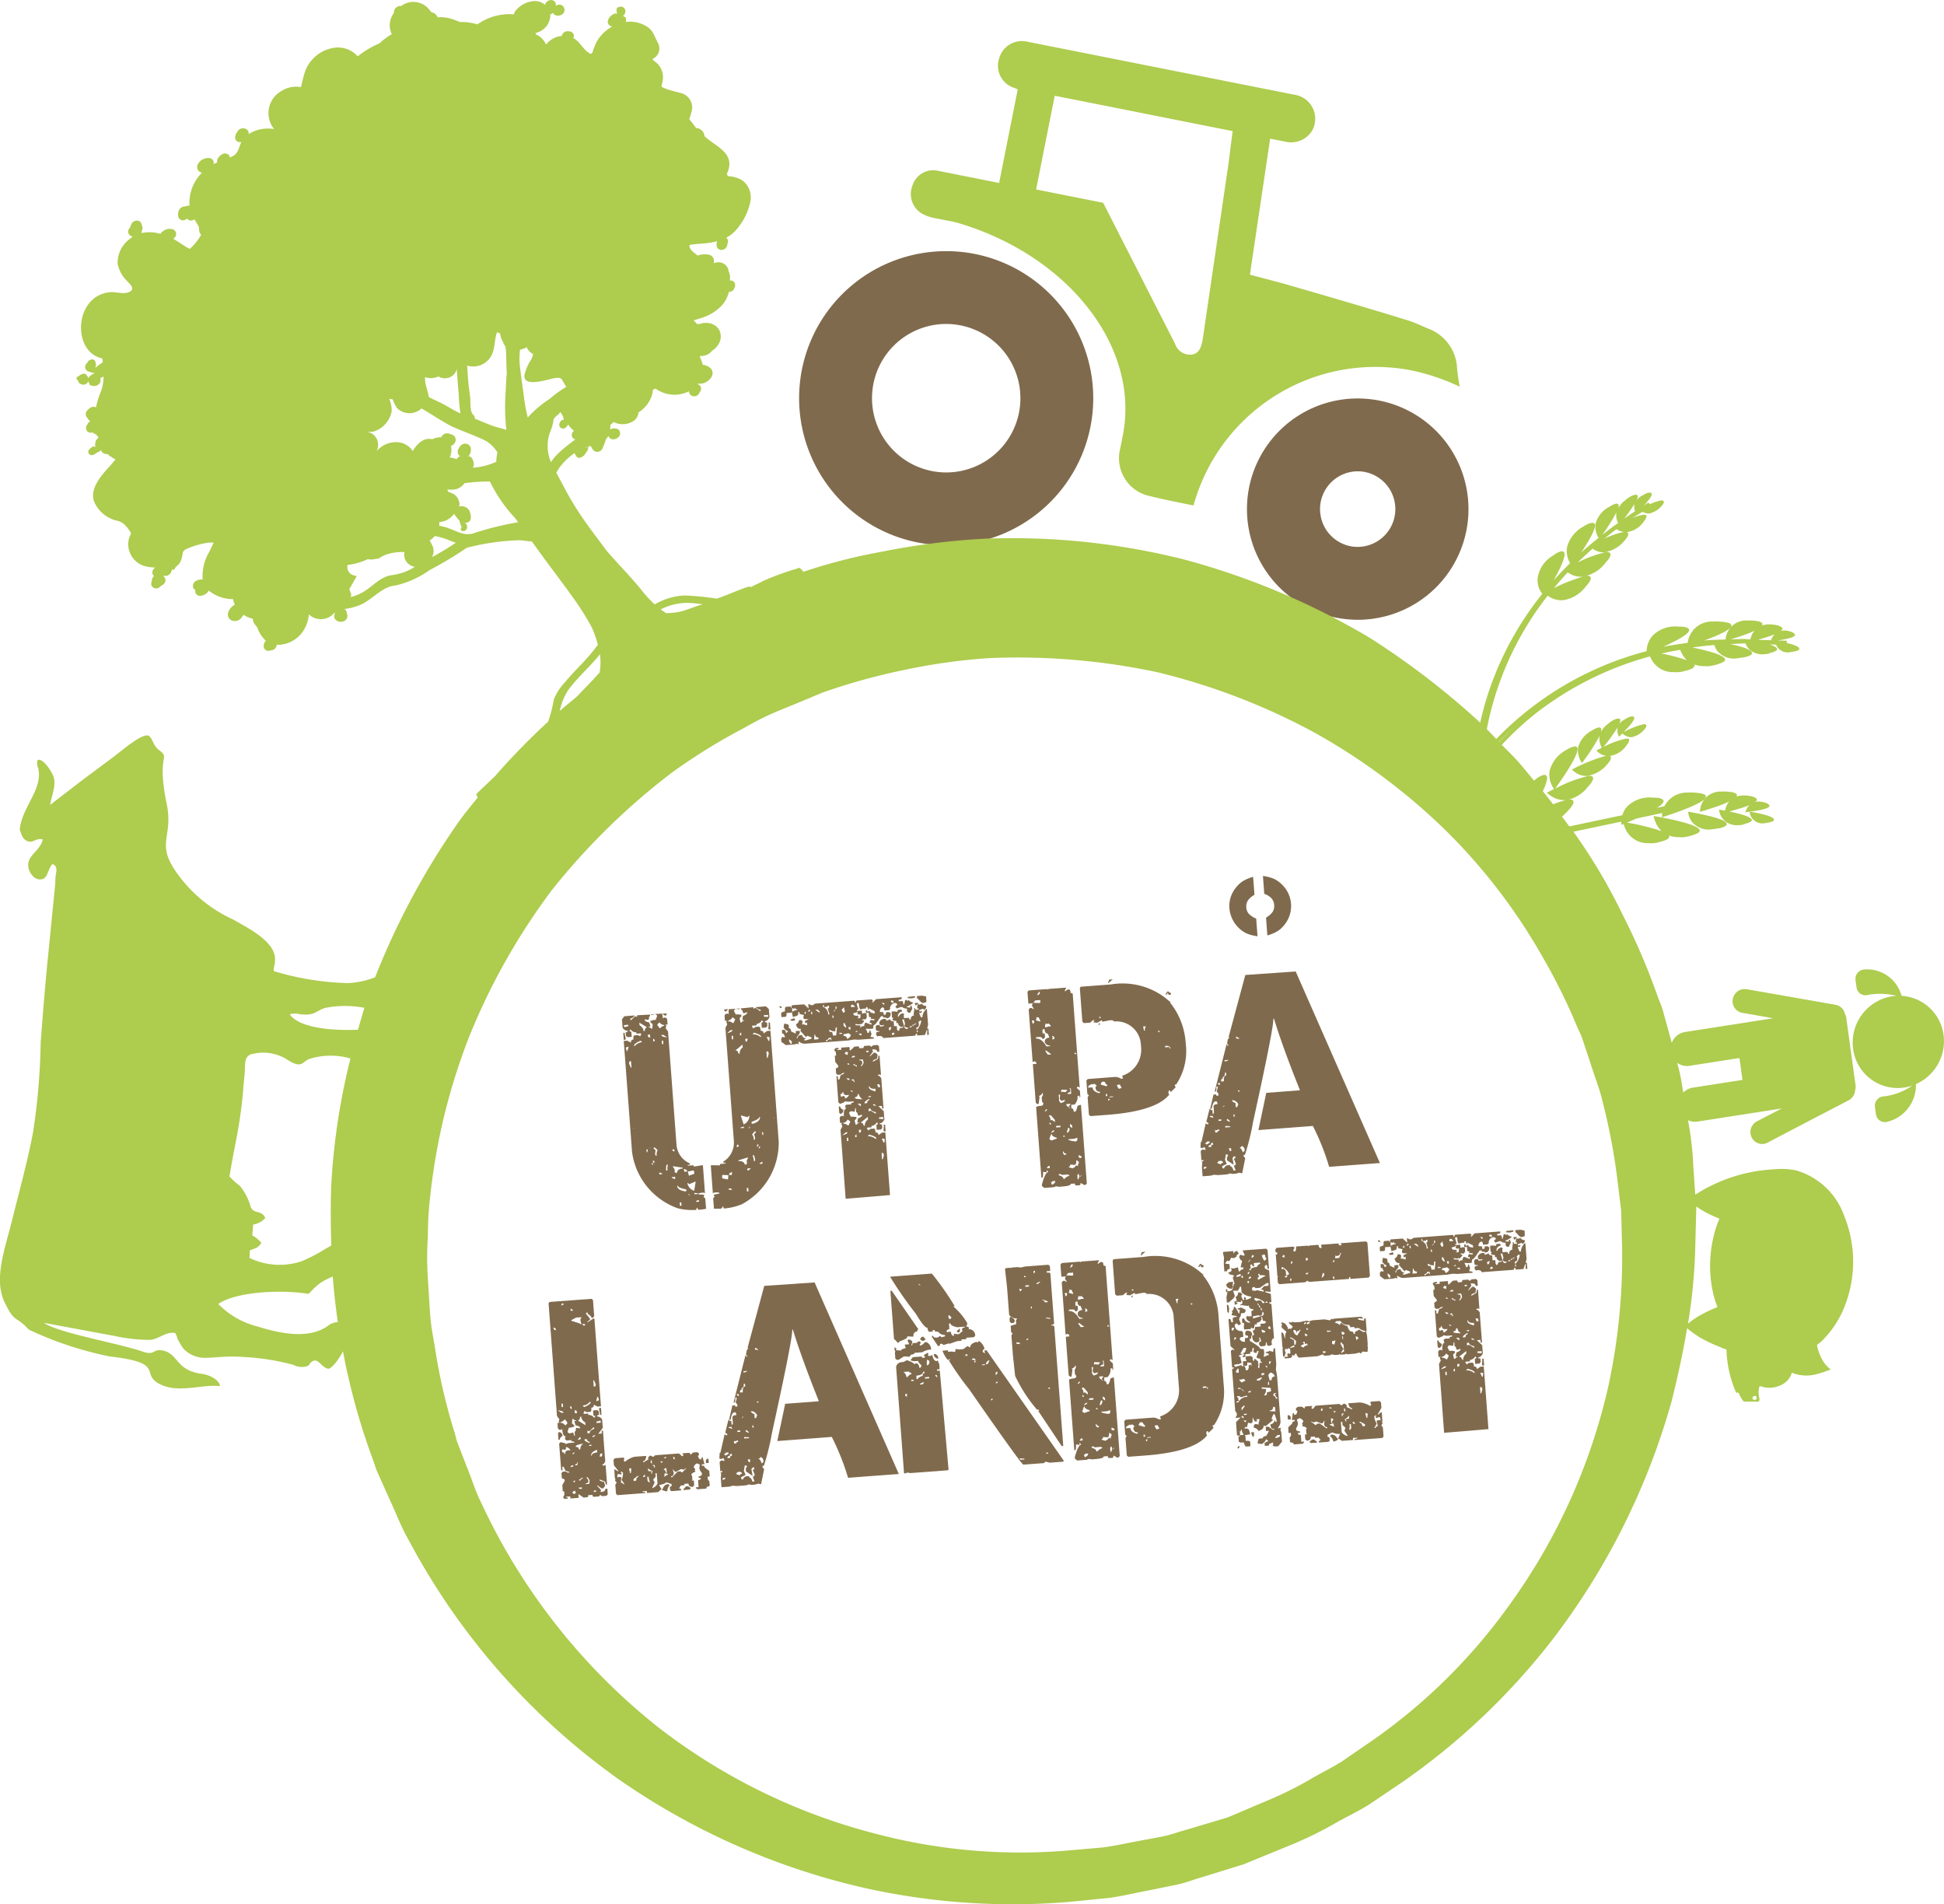 <svg xmlns="http://www.w3.org/2000/svg" width="93.952" height="92" viewBox="0 0 93.952 92">
  <g id="Östgötadagarna_Ut_på_landet" data-name="Östgötadagarna_Ut på landet" transform="translate(-43.609 -17.104)">
    <g id="Group_4227" data-name="Group 4227" transform="translate(82.232 19.092)">
      <g id="Group_4222" data-name="Group 4222" transform="translate(5.409 0)">
        <path id="Path_2619" data-name="Path 2619" d="M230.079,39.956a2.152,2.152,0,0,0-1.326-1.711c-.369-.146-.7-.319-1.073-.429-1.977-.611-3.963-1.185-5.949-1.76-.55-.146-1.064-.283-1.65-.437.33-2.214.649-4.359.979-6.573.314.063.558.11.8.16a1.19,1.19,0,0,0,1.232-.553,1.175,1.175,0,0,0-.886-1.733q-4.125-.821-8.254-1.639c-1.532-.305-3.1-.616-4.631-.919a1.135,1.135,0,0,0-1.35.781,1.119,1.119,0,0,0,.69,1.441c.069.014.132.063.2.077-.305,1.532-.594,3-.9,4.527l-.382-.077-2.577-.512a1.045,1.045,0,0,0-1.224.7,1.1,1.1,0,0,0,.421,1.35,2.028,2.028,0,0,0,.605.228l1.045.206c5.377,1.537,8.949,5.976,8.086,10.327-.022.1-.041.209-.063.314h0c-.022.1-.041.209-.063.314a1.867,1.867,0,0,0,1.361,2.261c.723.179,1.455.325,2.186.47a9.119,9.119,0,0,1,10.594-6.513,10.481,10.481,0,0,1,2.272.776A9.3,9.3,0,0,1,230.079,39.956Zm-17.09-7.811-1.359-.27h0q-.941-.186-1.881-.374c.305-1.532.6-3.031.9-4.527l1.045.206.872.173,1.881.374h0q2.4.479,4.8.954c-.069.528-.132,1.023-.193,1.518L217.8,38.745c-.063.314-.132.663-.506.732a.766.766,0,0,1-.836-.528" transform="translate(-203.706 -24.335)" fill="#aecc4e"/>
      </g>
      <g id="Group_4224" data-name="Group 4224" transform="translate(0 10.147)">
        <g id="Group_4223" data-name="Group 4223">
          <path id="Path_2620" data-name="Path 2620" d="M191.138,64.748h0a3.294,3.294,0,0,1,.366.019,3.587,3.587,0,0,1-.349,7.156,3.292,3.292,0,0,1-.366-.019,3.587,3.587,0,0,1,.349-7.156m0-3.518a7.105,7.105,0,0,0-.7,14.175,7.007,7.007,0,0,0,.718.036,7.105,7.105,0,0,0-.017-14.211Z" transform="translate(-184.04 -61.23)" fill="#806a4d"/>
        </g>
      </g>
      <g id="Group_4226" data-name="Group 4226" transform="translate(21.651 17.265)">
        <g id="Group_4225" data-name="Group 4225">
          <path id="Path_2621" data-name="Path 2621" d="M268.1,90.63c.063,0,.124,0,.187.008a1.827,1.827,0,0,1-.176,3.644c-.063,0-.124,0-.19-.008a1.827,1.827,0,0,1,.179-3.644m0-3.52a5.346,5.346,0,0,0-.528,10.666,5.094,5.094,0,0,0,.539.027,5.346,5.346,0,0,0,.528-10.666c-.182-.017-.36-.028-.539-.028Z" transform="translate(-262.762 -87.11)" fill="#806a4d"/>
        </g>
      </g>
    </g>
    <g id="Group_4228" data-name="Group 4228" transform="translate(43.609 17.103)">
      <path id="Path_2622" data-name="Path 2622" d="M132.774,66.1a.563.563,0,0,0-.454-.446l-2.175-.382h0l-2.123-.371a.582.582,0,0,0-.668.473.567.567,0,0,0,.457.668l1.493.261-1.141.179-.171.028-2.954.459a.822.822,0,0,0-.633.525c-.014-.047-.028-.091-.039-.14l-.264-.96-.132-.481-.052-.16-.025-.063-.047-.124-.1-.25a31.926,31.926,0,0,0-1.705-3.991,27.1,27.1,0,0,0-2.39-4.035l2.31-.487c0,.061,0,.1,0,.11l0,.039.039,0,.083-.036a1.179,1.179,0,0,0,1.216.927h.017a1.391,1.391,0,0,0,.154.006,1.237,1.237,0,0,0,.369-.069h0a1.44,1.44,0,0,0,.272-.088.471.471,0,0,0,.1-.052.135.135,0,0,0,.044-.058c.011-.017.041-.033.041-.052s-.028-.041-.044-.063l.041.014a.823.823,0,0,0,.088.028,1.519,1.519,0,0,0,.336.047c.017,0,.033,0,.052,0a1.52,1.52,0,0,0,.16.006,2.62,2.62,0,0,0,.371-.069,1.134,1.134,0,0,0,.154-.05.578.578,0,0,0,.083-.028c.135-.052.226-.11.22-.173,0-.259-1.194-.517-1.823-.638l.036-.022c.212-.074,2.126-.671,2.082-1-.008-.1-.168-.143-.487-.176a3,3,0,0,0-.415-.006,1.213,1.213,0,0,0-1.1.66l-.363.077c.2-.129.333-.248.322-.338-.028-.1-.19-.16-.506-.154a1.536,1.536,0,0,0-1.273.448,1.035,1.035,0,0,0-.212.4l-2.566.542c-.116-.16-.237-.316-.355-.476a2.8,2.8,0,0,0,.319-.311c.2-.209.27-.371.226-.446-.025-.058-.085-.072-.2-.063-.022,0-.052.011-.077.014a1.707,1.707,0,0,0,1-.649c.2-.209.27-.371.226-.446-.025-.058-.085-.072-.2-.063a6.545,6.545,0,0,0-1.62.613c.16-.231,1.224-1.694,1.067-1.988a.139.139,0,0,0-.121-.05.941.941,0,0,0-.4.168,1.6,1.6,0,0,0-.817,1.015,1.162,1.162,0,0,0,.22.877v0c-.182.088-.311.154-.325.16l-.039.022.041.016a1.208,1.208,0,0,0,.888.338,4.182,4.182,0,0,0-.613.2c-.165-.212-.33-.424-.5-.633.157-.336.253-.63.187-.74a.184.184,0,0,0-.121-.05.953.953,0,0,0-.4.206c-.033.025-.058.05-.091.074-.256-.308-.506-.619-.77-.921-.25-.281-.523-.539-.787-.809a14.938,14.938,0,0,1,1.667-1.54,15.707,15.707,0,0,1,5.5-2.734,1.163,1.163,0,0,0,1.163.759h.017a1.392,1.392,0,0,0,.154.006,1.27,1.27,0,0,0,.371-.069,1.44,1.44,0,0,0,.272-.088.471.471,0,0,0,.1-.052.135.135,0,0,0,.044-.058c.011-.017.041-.033.041-.052s-.028-.041-.044-.063l.041.014a.824.824,0,0,0,.088.028,1.519,1.519,0,0,0,.336.047c.017,0,.033,0,.052,0a1.519,1.519,0,0,0,.16.006,2.619,2.619,0,0,0,.371-.069,1.134,1.134,0,0,0,.154-.049.579.579,0,0,0,.083-.028c.135-.052.226-.11.22-.173,0-.228-.927-.454-1.579-.589.344-.05.7-.088,1.059-.121a1.054,1.054,0,0,0,.132.272,1.036,1.036,0,0,0,.976.371c.1-.008.2-.036.333-.044.253-.058.385-.127.38-.2-.005-.058.005-.2-.919-.415-.044-.011-.085-.019-.129-.028.245-.011.481-.03.734-.033a.794.794,0,0,0,.305.382h0a.951.951,0,0,0,.627.14.71.71,0,0,0,.272-.061c.028-.008.039-.014.061-.019a.7.7,0,0,0,.129-.044c.083-.033.138-.069.135-.116,0-.083-.16-.162-.371-.234.107.008.212.008.319.016a.612.612,0,0,0,.677.363c.058-.006.138-.03.2-.036.176-.033.25-.077.248-.135-.008-.11-.314-.206-.611-.278l.011-.085h0l0-.019c-.154-.014-.292-.006-.443-.017.344-.05.831-.14.836-.267,0-.014-.014-.025-.019-.036s0-.017-.014-.025a.451.451,0,0,0-.193-.1.957.957,0,0,0-.38-.05.581.581,0,0,0-.1.033c.077-.055.1-.1.1-.129,0-.008-.014-.011-.014-.019a.091.091,0,0,0-.044-.058.7.7,0,0,0-.27-.094,1.562,1.562,0,0,0-.4-.028,1.064,1.064,0,0,0-.267.055.118.118,0,0,0,.028-.074c-.005-.077-.149-.143-.407-.162a2.521,2.521,0,0,0-.377-.008.986.986,0,0,0-1,.916c-.347.014-.7.017-1.034.05.608-.22,1.342-.531,1.315-.734-.008-.1-.168-.143-.487-.176a3,3,0,0,0-.415-.006,1.174,1.174,0,0,0-1.21,1.029c-.4.058-.809.113-1.188.193.586-.264,1.287-.622,1.26-.822-.028-.1-.19-.16-.506-.154a1.536,1.536,0,0,0-1.273.448,1.174,1.174,0,0,0-.278.737,15.571,15.571,0,0,0-5.487,2.665,14.867,14.867,0,0,0-1.777,1.579c-.157-.157-.3-.322-.459-.473.063-.325.135-.66.228-1.007a15.071,15.071,0,0,1,2.715-5.446,1.117,1.117,0,0,0,.743.22,1.677,1.677,0,0,0,1.1-.668c.2-.209.27-.371.226-.446-.025-.058-.085-.072-.2-.063-.022,0-.052.011-.074.014a1.694,1.694,0,0,0,1-.649c.2-.209.27-.371.226-.446-.025-.058-.085-.072-.2-.063a5.618,5.618,0,0,0-1.372.5c.228-.226.47-.448.721-.671a.9.9,0,0,0,.611.179,1.29,1.29,0,0,0,.165-.055.763.763,0,0,0,.14-.047,1.561,1.561,0,0,0,.605-.437c.165-.187.234-.311.19-.385-.025-.058-.085-.072-.182-.063a3.96,3.96,0,0,0-.963.327c.193-.154.385-.311.589-.462a.8.8,0,0,0,.512.143,1.17,1.17,0,0,0,.776-.468c.127-.165.179-.267.154-.322,0-.039-.063-.052-.143-.047a2.286,2.286,0,0,0-.536.16c.157-.1.327-.2.492-.3a.115.115,0,0,0,.028.011l.041.016a.55.55,0,0,0,.27.052.583.583,0,0,0,.11-.039.436.436,0,0,0,.055-.019,1.079,1.079,0,0,0,.4-.281c.11-.127.146-.187.121-.242s-.1-.05-.121-.05a2.283,2.283,0,0,0-.55.184l-.033-.061-.022.014-.019-.03c-.074.044-.14.091-.215.138.212-.223.421-.479.38-.578-.005-.014-.025-.014-.036-.022s-.014-.022-.039-.022a.437.437,0,0,0-.2.044,1.053,1.053,0,0,0-.157.085c-.028.016-.061.03-.083.044a.665.665,0,0,0-.22.217c.05-.1.077-.193.052-.237,0-.039-.044-.055-.1-.05a.663.663,0,0,0-.27.1,1.528,1.528,0,0,0-.264.2c-.016.014-.039.028-.055.041a1.251,1.251,0,0,0-.154.171.691.691,0,0,0-.077.138l-.011.019a.378.378,0,0,0,.019-.124v-.041c0-.006,0-.019,0-.025s-.011,0-.011-.006a.077.077,0,0,0-.072-.036c-.011,0-.008-.011-.019-.011a.824.824,0,0,0-.325.143,1.3,1.3,0,0,0-.69.831,1,1,0,0,0,.146.682c-.292.234-.575.47-.842.71.347-.52.756-1.2.655-1.389a.139.139,0,0,0-.121-.05.941.941,0,0,0-.4.168,1.6,1.6,0,0,0-.817,1.015,1.141,1.141,0,0,0,.149.767c-.283.278-.55.556-.8.836.3-.528.616-1.18.509-1.361a.184.184,0,0,0-.121-.05.953.953,0,0,0-.4.206,1.5,1.5,0,0,0-.754,1.07,1.067,1.067,0,0,0,.22.784,15.253,15.253,0,0,0-2.783,5.36c-.085.3-.154.583-.217.864a37.955,37.955,0,0,0-5.338-4.1,35.59,35.59,0,0,0-8.867-3.757,34.01,34.01,0,0,0-9.772-1.031,34.439,34.439,0,0,0-5.008.641,26.486,26.486,0,0,0-3.724.957c-.193-.248-.212-.193-.305-.154a12.99,12.99,0,0,0-1.65.6c-.182.11-.385.182-.567.289a.316.316,0,0,0-.146-.011c-.424.132-.825.322-1.238.473-.1.039-.187.063-.27.1a15.588,15.588,0,0,0-1.559-.154,3.188,3.188,0,0,0-1.425.415.193.193,0,0,0-.025.017,5.43,5.43,0,0,1-.668-.729c-.523-.641-1.111-1.227-1.65-1.854-.424-.572-.861-1.136-1.26-1.727a14.783,14.783,0,0,1-.842-1.425c-.11-.209-.228-.418-.338-.63.044-.077.088-.151.138-.226a3.2,3.2,0,0,1,.66-.66c.019-.014.083-.061.08-.061h0c.066.1.1.25.245.231a.443.443,0,0,0,.3-.234c.066-.074.151-.217.107-.294-.008,0-.069.036-.069.033s-.036.011-.036.006-.011-.014-.017-.019a.27.27,0,0,0,.121-.022v0l0,0a.359.359,0,0,0,.085-.044c.014,0,.025.008.039.011a.322.322,0,0,1,.085.121.27.27,0,0,0,.49-.006,3.024,3.024,0,0,0,.168-.443.979.979,0,0,0,.116-.171.329.329,0,0,0,.022.044.267.267,0,0,0,.193.124.357.357,0,0,0,.237-.074.257.257,0,0,0,.083-.352.234.234,0,0,0-.2-.094.274.274,0,0,0-.231.044c-.006,0-.008.008-.014.014a1.551,1.551,0,0,0,.008-.231c.058-.05.113-.1.171-.151a.434.434,0,0,0,.094.052.957.957,0,0,0,.85-.091.528.528,0,0,0,.245-.407s0-.006,0-.008A1.526,1.526,0,0,0,75,36.467a1.2,1.2,0,0,0,.162-.528c.041-.019.085-.039.127-.061a1.555,1.555,0,0,0,1.617.132.278.278,0,0,0,.052.149.259.259,0,0,0,.36.041.281.281,0,0,0,.1-.138.252.252,0,0,0,.036-.308.234.234,0,0,0-.121-.085l.025-.033a.581.581,0,0,0,.407-.091.431.431,0,0,0,.135-.107.791.791,0,0,0,.088-.107.351.351,0,0,0-.005-.4.645.645,0,0,0-.41-.2,1.632,1.632,0,0,0-.14-.377c.008-.019.014-.036.022-.052a.652.652,0,0,0,.569-.253.925.925,0,0,0,.352-.393.679.679,0,0,0-.025-.638.691.691,0,0,0-.352-.27.916.916,0,0,0-.55,0,.333.333,0,0,0-.049.014.424.424,0,0,0-.1,0,1.451,1.451,0,0,0-.171-.173l.061-.025c.151-.047.3-.088.451-.143a2.2,2.2,0,0,0,.754-.462,1.432,1.432,0,0,0,.437-.748A.3.3,0,0,0,79.116,31c0-.011,0-.022.006-.033a.233.233,0,0,0-.022-.217.229.229,0,0,0-.223-.091.667.667,0,0,0-.058-.454.416.416,0,0,0-.019-.1.492.492,0,0,0-.547-.322c-.055.011-.1.022-.154.036a.309.309,0,0,0-.2-.4,1,1,0,0,0-.575.033c-.072-.055-.143-.113-.206-.171a.5.5,0,0,1-.179-.226c0-.017-.008-.069-.014-.1A.34.34,0,0,1,77,28.929c.143-.022.289-.036.432-.047a4.374,4.374,0,0,0,.839-.121.471.471,0,0,0-.03.2.23.23,0,0,0,.27.215.291.291,0,0,0,.253-.283v-.011a.231.231,0,0,0-.008-.245.251.251,0,0,0-.047-.047,1.689,1.689,0,0,0,.583-.509,2.905,2.905,0,0,0,.578-1.221,1.027,1.027,0,0,0-.366-1.026,1.34,1.34,0,0,0-.539-.2l-.176-.022c-.016-.033-.036-.063-.052-.094,0,0,0-.006,0-.008a2.282,2.282,0,0,0,.085-.228c.231-.836-.677-1.128-1.166-1.6a.423.423,0,0,0-.407-.393c-.085-.121-.173-.239-.27-.355l-.058-.069c.038-.113.074-.226.1-.338a.71.71,0,0,0-.484-.919c-.256-.08-.531-.124-.776-.228A.6.6,0,0,1,75.6,21.3a.1.1,0,0,0-.022-.025c.019-.091.041-.179.058-.267a.941.941,0,0,0-.206-.776c-.094-.113-.223-.179-.294-.27a.57.57,0,0,0,.088-.052.558.558,0,0,0,.171-.754c-.154-.281-.212-.575-.509-.759a1.53,1.53,0,0,0-.864-.245,1.663,1.663,0,0,0-.168.011.268.268,0,0,0,.008-.154c.017-.069-.088-.1-.146-.14.283-.22.017-.594-.289-.38a.4.4,0,0,0,.011.278c-.058,0-.072-.025-.132,0a.519.519,0,0,0-.3.283.23.23,0,0,0,.193.333,1.99,1.99,0,0,0-.721.682,2.858,2.858,0,0,0-.237.58.133.133,0,0,1-.049.047l-.03.019c-.349-.16-.465-.52-.773-.723a.371.371,0,0,0-.072-.041.222.222,0,0,0-.212-.327.286.286,0,0,0-.347.22,1.065,1.065,0,0,0-.732.388L70,19.261a.336.336,0,0,0-.019-.047.979.979,0,0,0-.468-.446c-.008-.025-.017-.047-.025-.069l.061-.017a.9.9,0,0,0,.652-.745A.819.819,0,0,0,70.2,17.8a.3.3,0,0,0,.135-.074.219.219,0,0,0,.182.129.33.33,0,0,0,.308-.1.255.255,0,0,0-.344-.374.06.06,0,0,0-.014.011s0,0,0-.006a.223.223,0,0,0-.2-.278.3.3,0,0,0-.314.22v0s0,.008-.006.011a.718.718,0,0,0-.468-.184,1.253,1.253,0,0,0-.976.5.277.277,0,0,0-.052.143,2.684,2.684,0,0,0-1.719.448.558.558,0,0,0-.049.036,2.635,2.635,0,0,0-.844-.113c-.154-.066-.305-.121-.435-.162a1.755,1.755,0,0,0-.638-.066.425.425,0,0,0-.314-.25l-.083-.107A.979.979,0,0,0,63,17.394a.324.324,0,0,0-.352.259l-.008.088a.976.976,0,0,0-.094,1.018,1.606,1.606,0,0,0-.305.2,1.771,1.771,0,0,0-.264.217.06.06,0,0,0-.011.014,4.646,4.646,0,0,0-1.07.635,1.28,1.28,0,0,0-1.119-.415A1.767,1.767,0,0,0,58.3,20.733c-.058.193-.1.388-.146.58a1.32,1.32,0,0,0-.963.2,1.224,1.224,0,0,0-.333,1.829,1.725,1.725,0,0,0-1.232.242.228.228,0,0,0-.138-.25.312.312,0,0,0-.319.028.332.332,0,0,0-.1.127.009.009,0,0,0,0,.006.291.291,0,0,0-.077.157.229.229,0,0,0,.063.272.254.254,0,0,0,.22.039c-.118.242-.143.536-.4.677a1.587,1.587,0,0,1-.154.074.2.2,0,0,0-.036-.1.259.259,0,0,0-.36-.041.487.487,0,0,0-.217.259.257.257,0,0,0,0,.121c-.063.025-.124.052-.184.083,0-.006,0-.011.005-.017a.223.223,0,0,0-.2-.278.58.58,0,0,0-.545.272.3.3,0,0,0,0,.322.327.327,0,0,0,.184.116,2.054,2.054,0,0,0-.6,1.59.355.355,0,0,0-.149.022.01.01,0,0,0-.008,0c-.028.006-.055.014-.085.019a.3.3,0,0,0-.231.124.45.45,0,0,0-.077.325.229.229,0,0,0,.267.215.3.3,0,0,0,.165-.083.24.24,0,0,0,.347.041A.038.038,0,0,1,53,27.691c.08.132.162.264.231.4a.564.564,0,0,0,.011.193.393.393,0,0,0,.088.168c-.008.014-.1.171-.151.231a2.37,2.37,0,0,1-.4.446c-.231-.107-.457-.289-.69-.421-.041-.025-.1-.08-.121-.066L52,28.618a.24.24,0,0,0-.08-.446.641.641,0,0,0-.27.014.791.791,0,0,0-.193.11.291.291,0,0,0-.094.107,1.847,1.847,0,0,0-.924-.036c.005-.014.011-.03.016-.047a.249.249,0,0,1,.033-.132.336.336,0,0,0-.011-.182c-.011-.019-.017-.033-.025-.05a.212.212,0,0,0-.2-.19.291.291,0,0,0-.289.157c-.022.047-.039.1-.058.143a.01.01,0,0,0,0,.008c0,.008-.008.014-.011.022l-.022.03a.247.247,0,0,0-.03.3.289.289,0,0,0,.187.113,1.6,1.6,0,0,0-.179.135,1.423,1.423,0,0,0-.556,1.169,1.585,1.585,0,0,0,.47.853c.118.138.385.347.121.5s-.674,0-.954.025c-1.752.165-1.856,2.9-.377,3.2.008.063.014.124.022.187l-.132.091c-.039.03-.217.162-.215.171l0,0c-.028-.039.047-.143.014-.168-.014-.1-.039-.215-.146-.228a.251.251,0,0,0-.272.165.237.237,0,0,0-.1.215.23.23,0,0,0,.212.212.192.192,0,0,0,.055.022,1.173,1.173,0,0,0,.171.036s0,0,0,0,0,.017,0,.025a.314.314,0,0,0-.094.041c-.019.014-.036.028-.052.041a.205.205,0,0,0-.033.019.266.266,0,0,0-.1.132.219.219,0,0,0-.083-.127c-.006-.022.014,0,0-.022-.074-.107-.209-.085-.33,0l-.085.058c-.121.085-.1.08-.022.187l.019.03c.041.061.044.135.121.146.041.006.052.03.094.036a.27.27,0,0,0,.283-.171.221.221,0,0,0,.025.083c.011.016.019.03.03.044s-.011.016-.008.019.014.03.022.044h0c.011.014.047.008.063.019a.434.434,0,0,0,.135.025.3.3,0,0,0,.316-.22.236.236,0,0,0-.006-.132c0-.011,0-.025,0-.036a.352.352,0,0,0,.121-.05.177.177,0,0,0,.036-.028,2.086,2.086,0,0,1-.132.737,4.382,4.382,0,0,0-.234.765l-.019-.011a.3.3,0,0,0-.281.044.917.917,0,0,0-.129.124.241.241,0,0,0,.011.347.3.3,0,0,0,.143.154c-.006.006-.014.008-.019.014a.385.385,0,0,0-.118.14c0,.006,0,.011-.006.016a.25.25,0,0,0-.025.3.246.246,0,0,0,.272.083c.036.022.072.041.107.066a.266.266,0,0,0,.091.039.205.205,0,0,0,.1.121c-.022.039-.124.135-.132.173a.618.618,0,0,0-.025.314.12.12,0,0,0-.151-.014l-.041.03c-.121.085-.2.193-.118.3s.2.074.322-.011l.041-.03c.088-.061.2-.061.187-.151.011.014.055.077.066.091a.323.323,0,0,0,.286.113.592.592,0,0,0,.2.151.576.576,0,0,0,.182.107c-.085.1-.2.242-.286.338-.424.462-.943,1.053-.762,1.672a1.582,1.582,0,0,0,1.174.965c.319.107.432.308.616.569h0c.025.036-.052.157-.091.275a1.1,1.1,0,0,0,.721,1.328,1.83,1.83,0,0,0,.542.077l-.069.074a.236.236,0,0,0,.019.347l-.036.03a.26.26,0,0,0-.072.22.231.231,0,0,0,.008.245.257.257,0,0,0,.36.041.455.455,0,0,0,.083-.08.3.3,0,0,0,.2-.206.227.227,0,0,0-.066-.223.243.243,0,0,0-.05-.069.147.147,0,0,1,.03.014.294.294,0,0,0,.374-.2c-.016.055,0-.006.008-.014.011-.028.019-.055.03-.083s.088.05.091.019a.769.769,0,0,1,.138-.19l.011-.008c.223-.157.25-.484.292-.693.058-.016.077-.088.135-.107a4.261,4.261,0,0,1,1.026-.308,1.562,1.562,0,0,1,.319-.011.108.108,0,0,1-.017.036s-.005,0-.005.006a.158.158,0,0,1-.011.019l-.058.127c-.041.088-.085.176-.127.267a2.254,2.254,0,0,0-.316,1.331.509.509,0,0,0-.289.05.283.283,0,0,0-.176.327.221.221,0,0,0,.113.127.241.241,0,0,0-.008.066.227.227,0,0,0,.267.215.55.55,0,0,0,.347-.187c.014-.019.028-.044.041-.066a1.846,1.846,0,0,0,1.117.413h.061a1.078,1.078,0,0,0,.083.278.286.286,0,0,0-.1.052.656.656,0,0,0-.22.314.32.32,0,0,0,.044.292.346.346,0,0,0,.138.1.4.4,0,0,0,.171.022.4.4,0,0,0,.272-.14.538.538,0,0,0,.055-.083.532.532,0,0,0,.061-.077,1.178,1.178,0,0,0,.443.187.505.505,0,0,0,.085.25,1.12,1.12,0,0,0,.132.165,1.468,1.468,0,0,0,.391.627.241.241,0,0,0,.028.022.31.31,0,0,0-.1.209.234.234,0,0,0-.008.063.228.228,0,0,0,.267.215.736.736,0,0,0,.074-.019.317.317,0,0,0,.168-.052.31.31,0,0,0,.124-.215,1.494,1.494,0,0,0,1.216-.583,1.738,1.738,0,0,0,.338-.908.188.188,0,0,0,.069.08.847.847,0,0,0,1.155-.129l.033.008h.014a.244.244,0,0,0-.008.292.359.359,0,0,0,.349.118.277.277,0,0,0,.234-.358.228.228,0,0,1-.017-.058v-.008a.23.23,0,0,0-.118-.187,2.731,2.731,0,0,0,.8-.212c.586-.267,1.034-.877,1.678-.924a4.6,4.6,0,0,0,1.65-.748A17.56,17.56,0,0,0,66.126,43.6a.412.412,0,0,0,.036-.03l.146-.033a11.529,11.529,0,0,1,2.365-.33c.14-.006.479.058.635.055.044.061.091.121.135.182.459.66,1.477,1.977,2.032,2.778A13.242,13.242,0,0,1,72.2,47.4c.019.044.039.088.058.129a5.188,5.188,0,0,1,.248.74.2.2,0,0,0-.055.052c-.451.641-1.045,1.144-1.537,1.749a2.551,2.551,0,0,0-.539.836,6.328,6.328,0,0,1-.275,1.067,34.131,34.131,0,0,0-2.569,2.635c-.281.267-.558.536-.839.8-.049.047-.1.05.006.226-.308.385-.624.765-.91,1.163a36.219,36.219,0,0,0-4.051,7.528,4.17,4.17,0,0,1-1.312.281,13.455,13.455,0,0,1-3.567-.575c-.066-.094.052-.322.039-.487.107-.927-1.342-1.614-2.019-2.01a6.781,6.781,0,0,1-2.585-2.063c-1.257-1.642-.283-1.812-.624-3.512-.534-2.552.261-2.137-.435-2.66-.248-.245-.215-.446-.429-.646-.347-.138-1.356.767-1.73,1.037l-1.543,1.15-1.5,1.155c.077-.481.322-.976.146-1.416-.371-.759-.833-.957-.77-.578a.447.447,0,0,0,.047.215c.245,1.026-.8,1.887-.891,2.981.088.22.129.473.4.558s.4-.182.712-.091c-.143.635-.91.8-.652,1.5.055.173.322.545.677.4.22-.088.25-.536.443-.71.154.066.22.16.182.4a2.542,2.542,0,0,0-.044.528l-.33,3.317c-.151,1.455-.264,2.918-.377,4.378A31.434,31.434,0,0,1,45.2,71.85c-.267,1.4-.66,2.814-1.012,4.235-.347,1.383-.919,2.893-.319,4.018.371.759.47.652.833.957.149.107.14.146.322.3a17.055,17.055,0,0,0,3.9,1.287c2.624.3,1.518.778,2.3,1.276.938.561,2.087.049,3.017.157-.036-.294-.451-.525-.85-.589-1.29-.168-1.125-.921-1.873-1.125-.556-.129-.371.27-1.034.038-1.089-.382-4.087-.9-4.752-1.383l3.394.63a8.145,8.145,0,0,0,1.7.193c.454-.008.765-.41,1.246-.333.1.14.083.259.182.4a2.471,2.471,0,0,0,.228.366,1.433,1.433,0,0,0,.877.429c.487.038,1.086-.113,2.1-.03a11.283,11.283,0,0,1,2.324.374.9.9,0,0,0,.561.091c.253-.041.187-.135.325-.237.325-.237.448.278.809.336.16-.019.479-.4.707-.842.077.377.138.756.234,1.133a31.386,31.386,0,0,0,1.188,4.029l.2.578.217.487.432.968c.3.635.542,1.3.891,1.9a33.44,33.44,0,0,0,10.168,11.587,34,34,0,0,0,11.823,5.234,32.848,32.848,0,0,0,9.918.688l1.95-.193c.613-.083,1.191-.226,1.727-.327s1.031-.212,1.485-.3.806-.237,1.155-.336l2.085-.644.058-.019,2.1-.861a18.631,18.631,0,0,0,2.445-1.191c.468-.261.99-.509,1.513-.833L111.4,103.2a32.864,32.864,0,0,0,7.214-6.843A34.021,34.021,0,0,0,124.4,84.8c.283-1.139.545-2.313.745-3.52.049.041.1.083.151.124.132.107.281.2.426.3a6.945,6.945,0,0,0,1.031.49,1.335,1.335,0,0,0,.256.1c.028,0,.041.014.039.041.011.107.008.2.019.308a5.621,5.621,0,0,0,.256,1.251c.039.121.088.256.14.377.014.028.025.066.038.094s0,.028.014.028h.083c.055,0,.08.107.091.135.038.08.091.149.129.215.028.028.039.08.094.083h.162l.38,0c.041,0,.094.028.149-.014a.075.075,0,0,0,.041-.066c0-.094-.036-.176-.036-.256a.886.886,0,0,1,.005-.256.476.476,0,0,1,.03-.135c.014-.028.028-.014.055-.014a1.258,1.258,0,0,0,.963-.047.955.955,0,0,0,.512-.509c.014-.041.028-.066.044-.107a.013.013,0,0,0,.014.014c.028.014.066.028.094.041a1.927,1.927,0,0,0,1.136.008,4.189,4.189,0,0,0,.586-.2c.014,0,.055-.014.027-.028s-.014-.014-.027-.014A.144.144,0,0,1,132,83.2a.57.57,0,0,1-.093-.083,1.617,1.617,0,0,1-.275-.4,2.854,2.854,0,0,1-.179-.47.389.389,0,0,0-.025-.107c0-.028-.014-.041.014-.066a2.012,2.012,0,0,0,.316-.281,4.772,4.772,0,0,0,1.026-1.634,5.876,5.876,0,0,0-.05-4.315,3.5,3.5,0,0,0-2.329-2.192,3.75,3.75,0,0,0-1.095-.047,7.748,7.748,0,0,0-3.771,1.224c-.03-.459-.061-.916-.094-1.381a15.352,15.352,0,0,0-.256-2.217.775.775,0,0,0,.435.069l2.954-.459h0l1.144-.179-1.2.622a.587.587,0,0,0-.256.781.565.565,0,0,0,.77.248L130.97,71.3h0l1.98-1.029a.594.594,0,0,0,.314-.484.531.531,0,0,0,.022-.248l-.446-3.229A.491.491,0,0,0,132.774,66.1Zm-7.057-8.848a.052.052,0,0,0-.008-.022c0,.006.011.011.011.017A.01.01,0,0,0,125.717,57.251Zm-.058-.088,0,0A0,0,0,0,1,125.659,57.163Zm-1.194-1.515a.3.3,0,0,1,.049-.03A.3.3,0,0,0,124.465,55.648Zm.292-.132a.257.257,0,0,1,.044-.011A.206.206,0,0,0,124.757,55.516Zm-.809.869a.9.9,0,0,0-.017.182l0,.036c-.173-.033-.314-.058-.36-.066l-.039,0,0,.039a2.13,2.13,0,0,0,.143.374.241.241,0,0,1,.017.028,1.247,1.247,0,0,0,.107.16c.019.025.044.047.066.072s.03.036.049.052a11.039,11.039,0,0,0-1.675-.413c.129-.055.286-.121.468-.2ZM66.2,34.773a1,1,0,0,0,1.232-.663c.1-.272.083-.668.2-.952a.9.9,0,0,1,.143.055,1.192,1.192,0,0,0,.173.465c-.03.116.066-.028.11.322.019.162.025,1,.047,1.166-.028.063-.055.872-.061.941a9.738,9.738,0,0,0,.038,1.771c-.124-.052-.5-.138-.627-.184-.305-.113-.6-.242-.9-.36a.213.213,0,0,0-.077-.19c-.157-.138-.127-.553-.14-.751-.019-.25-.063-.5-.088-.743-.03-.294-.044-.591-.063-.886A.091.091,0,0,0,66.2,34.773Zm-1.851.6a.968.968,0,0,0,.457-.08.193.193,0,0,0,.074.041.588.588,0,0,0,.784-.33.258.258,0,0,0,.016-.1c.033.421.058.842.1,1.251a7.378,7.378,0,0,0,.083.927c-.349-.157-.66-.377-1.007-.539-.173-.083-.347-.162-.517-.248-.039-.237-.151-.52-.182-.767a.933.933,0,0,1-.006-.2A.868.868,0,0,0,64.352,35.37Zm-1.738,9.513c-.608.055-.943.523-1.444.82a2.274,2.274,0,0,1-.605.245.035.035,0,0,0,0-.017c0-.008.008-.019.011-.03a.235.235,0,0,0-.03-.179.842.842,0,0,0-.055-.16l.033-.05c.107-.165.209-.382.33-.572-.055-.014-.11-.028-.162-.044a.419.419,0,0,1-.283-.5c.041-.006.08-.006.121-.014a3.113,3.113,0,0,0,.858-.264.856.856,0,0,0,.4-.017.816.816,0,0,0,.116-.008,2.016,2.016,0,0,1,.338-.184,2.4,2.4,0,0,1,.916-.132.591.591,0,0,0,.124.5.619.619,0,0,0,.38.212A2.632,2.632,0,0,1,62.614,44.883ZM64.019,38.4a1.29,1.29,0,0,0-.459.5.958.958,0,0,0-.85-.432,1.241,1.241,0,0,0-.842.371c-.019.019-.041.044-.063.069a.648.648,0,0,0-.2-.842.851.851,0,0,0-.259-.1,1.312,1.312,0,0,0,.3-.006,1.263,1.263,0,0,0,.891-.979,1.365,1.365,0,0,0-.116-.6h.011a1.412,1.412,0,0,1,.151.016,2,2,0,0,0,.217.426.846.846,0,0,0,.96.165.654.654,0,0,0,.22-.151c.509.3,1.235.776,1.546.908.468.2.957.382,1.422.589a1.59,1.59,0,0,1,.655.558.423.423,0,0,0,.049.063,2.213,2.213,0,0,0-.058.462,3.384,3.384,0,0,1-1.136.289.342.342,0,0,0,.028-.314c0-.008-.008-.014-.011-.022a.5.5,0,0,0-.052-.118.246.246,0,0,0-.182-.107h0l.041-.041a.436.436,0,0,0,.083-.314.267.267,0,0,0-.305-.248.337.337,0,0,0-.267.212.277.277,0,0,0-.017.33.447.447,0,0,0,.061.063.486.486,0,0,0-.165.143,1.163,1.163,0,0,0-.33-.083.84.84,0,0,0,.061-.561.324.324,0,0,0,.223-.234.264.264,0,0,0-.226-.322.121.121,0,0,1-.028-.006.253.253,0,0,0-.113-.041.317.317,0,0,0-.22.055.34.34,0,0,0-.11.138.771.771,0,0,0-.311.044c-.041.014-.083.03-.121.047A.625.625,0,0,0,64.019,38.4Zm.47,5.624a.63.63,0,0,0-.006-.605c-.033-.066-.072-.132-.11-.2a.855.855,0,0,0,.118-.085,1.127,1.127,0,0,0,.127-.129,3.229,3.229,0,0,1,.66.187c.118.05.239.1.36.14C65.265,43.582,64.883,43.808,64.49,44.025Zm4.136-1.683a15.126,15.126,0,0,0-2.211.556,1.128,1.128,0,0,1-.385,0c-.292-.069-.55-.209-.831-.3a2.725,2.725,0,0,0-.366-.088c.006-.058.011-.116.014-.182a.954.954,0,0,0,.712-.4.3.3,0,0,0,.022.041,3.1,3.1,0,0,0,.248.314c-.036.011.1.27.063.294l.143-.1c-.261.184-.168.363.074.256a.232.232,0,0,0-.036-.371c.041-.008.107.011.146-.014l.072-.05c.135-.094.061-.44-.025-.564s-.327-.228-.462-.138a.586.586,0,0,0-.308-.638,1.481,1.481,0,0,0-.215-.083.293.293,0,0,1-.044-.124.977.977,0,0,0,.253.011.7.7,0,0,0,.564-.308,8.486,8.486,0,0,1,1.221-.085s.006,0,.011,0a7.114,7.114,0,0,0,1.232,1.782c.044.063.088.127.135.187A.085.085,0,0,1,68.626,42.342Zm.49-5.066a7.747,7.747,0,0,1-.179-.952c-.058-.481-.14-.96-.19-1.441A3.272,3.272,0,0,1,68.742,34a1.069,1.069,0,0,0,.187-.052.751.751,0,0,0,.132-.069.657.657,0,0,0,.311.33.935.935,0,0,1-.1.281,2.207,2.207,0,0,0-.316.734c-.052.484.624.349,1.1.234.253-.061.6-.179.707-.019.08.116.132.245.215.355a6.146,6.146,0,0,0-.814.591A5.216,5.216,0,0,0,69.116,37.276Zm1.078,2.046a2,2,0,0,1-.025-1.271,2.593,2.593,0,0,0,.2-.7,1.053,1.053,0,0,1,.261-.245l0,0c.005,0,.017-.083.077-.08.05.085.074.132.118.22.014.028.006.033.006.055,0,0,.016.033.016.036s.017.036.017.039l-.008.006c-.025.016-.072,0-.094.022a.37.37,0,0,0-.113.162.186.186,0,0,0,.3.2,1.108,1.108,0,0,0,.129-.151.845.845,0,0,0,.22.261c.019.014.033.03.052.041a.3.3,0,0,0-.1.151.221.221,0,0,0,.168.27A8.385,8.385,0,0,0,70.6,39a2.531,2.531,0,0,0-.366.437C70.221,39.4,70.207,39.361,70.194,39.322ZM58.1,66.11c.729.077.721-.129,1.2-.3a4.958,4.958,0,0,1,1.92-.011c-.107.352-.209.707-.308,1.059-.976.049-2.808-.022-3.3-.745A.9.9,0,0,1,58.1,66.11Zm-2.742,3.749c.011-.327.063-.646.083-1.015s-.022-.622.25-.781a2.171,2.171,0,0,1,1.735.2c.743.49.748.2,1.108.014a3.439,3.439,0,0,1,2.013-.028,31.884,31.884,0,0,0-.935,6.265c-.028.938-.019,1.859.008,2.775-.165.083-.316.182-.446.256a8,8,0,0,1-.985.5,3.359,3.359,0,0,1-2.522-.16l.019-.366.305-.116a.614.614,0,0,0,.245-.248,1.408,1.408,0,0,0-.435-.358l.044-.528a.94.94,0,0,0,.586-.316c-.182-.4-.547-.171-.7-.523-.033-.047-.022-.127-.055-.173A2.848,2.848,0,0,0,55.2,74.4a3.371,3.371,0,0,1-.5-.451C54.963,72.3,55.166,71.8,55.356,69.859ZM59.5,81.135c-.938.712-2.365.4-3.463.058a4.033,4.033,0,0,1-1.881-1.084c.877-.6,3.031-.7,4.354-.49.041.006.253-.289.578-.523a3.258,3.258,0,0,1,.605-.311c.055.734.135,1.469.245,2.2A.807.807,0,0,0,59.5,81.135Zm58.76-26.141a.886.886,0,0,0,.066-.3A.777.777,0,0,1,118.258,54.993Zm.063-.338a.075.075,0,0,0-.019-.036l.017,0C118.321,54.63,118.318,54.647,118.321,54.655Zm-1.436-2.511c.083-.074.173-.149.259-.223C117.061,52,116.965,52.072,116.885,52.144Zm8.8-4.752a.3.3,0,0,1,.049-.03A.478.478,0,0,0,125.686,47.391Zm.292-.132c.014-.006.03-.008.044-.014C126.008,47.251,125.992,47.254,125.978,47.259Zm-1.062,1.463a1.246,1.246,0,0,0,.107.16c.019.025.044.047.066.072s.03.036.049.052a8.56,8.56,0,0,0-1.238-.327c.292-.069.6-.124.913-.179a1.448,1.448,0,0,0,.088.2A.255.255,0,0,0,124.916,48.723Zm2.021.272a.052.052,0,0,0-.008-.022c0,.006.011.011.011.017Zm-.055-.088,0,0A0,0,0,0,0,126.883,48.907Zm1.521-1.326a.917.917,0,0,0-.2.415c-.069,0-.143-.011-.209-.011-.014,0-.033-.006-.041-.008l-.033,0c-.234,0-.448.017-.674.022.171-.052.41-.129.655-.215C128.12,47.708,128.28,47.639,128.4,47.581Zm-.193,1.1a.006.006,0,0,1,.005-.006A.006.006,0,0,0,128.211,48.684Zm2.3-.226a.039.039,0,0,0,0-.025l.005,0C130.521,48.445,130.518,48.45,130.51,48.459Zm-1.312-.415c-.129-.006-.259-.011-.385-.014-.08-.006-.162-.011-.245-.014l.41-.118c.173-.058.305-.1.41-.149A.665.665,0,0,0,129.2,48.043Zm.523-.553ZM116.83,52.2c-.283.261-.536.517-.773.767l-.008-.008C116.286,52.71,116.544,52.457,116.83,52.2Zm1.873-6.675c.212-.256.435-.509.674-.765a1.122,1.122,0,0,0,.723.212A8.173,8.173,0,0,0,118.7,45.524Zm4.263-3.977-.055.058C122.928,41.586,122.947,41.566,122.966,41.547Zm-1.155.825c-.058.044-.121.085-.179.129-.2.146-.393.294-.586.44a8.4,8.4,0,0,0,.682-1.081A.841.841,0,0,0,121.811,42.372Zm.82-.567c-.179.118-.355.237-.525.355a7.122,7.122,0,0,0,.5-.715A.636.636,0,0,0,122.631,41.806Zm.041-.721s-.005-.008-.011-.011.017.005.011.005A0,0,0,0,1,122.672,41.085ZM119.077,44.2a.886.886,0,0,0,.066-.3A.858.858,0,0,1,119.077,44.2Zm.061-.338a.075.075,0,0,0-.019-.036l.017,0C119.138,43.83,119.135,43.849,119.138,43.857ZM76.869,46.234a6.754,6.754,0,0,1,.707.069c-.391.1-.765.286-1.161.369a3.826,3.826,0,0,1-.613.058l-.264-.179A2.834,2.834,0,0,1,76.869,46.234Zm-5.8,4.216c.454-.627,1.056-1.125,1.535-1.733a2.879,2.879,0,0,1-.016.883c-.358.4-.734.776-1.1,1.163-.275.231-.558.454-.825.693A2.856,2.856,0,0,1,71.068,50.45Zm50.284,33.573a28.893,28.893,0,0,1-4.863,10.723,27.409,27.409,0,0,1-6.51,6.425c-.525.36-1.023.7-1.491,1.026-.479.305-.96.536-1.392.784a17.084,17.084,0,0,1-2.25,1.128c-1.221.52-1.878.8-1.917.814l-2.052.611c-.338.091-.729.239-1.136.316s-.847.157-1.326.248-.982.206-1.543.275l-1.8.157a27.386,27.386,0,0,1-9.109-.814,28.866,28.866,0,0,1-10.575-5.179,29.9,29.9,0,0,1-8.507-10.789c-.281-.542-.454-1.141-.69-1.711l-.336-.869-.168-.435-.1-.38a27.672,27.672,0,0,1-.908-3.815c-.085-.613-.228-1.2-.275-1.834s-.083-1.284-.124-1.931a14.846,14.846,0,0,1,.008-1.947,16.157,16.157,0,0,1,.116-1.958A29.824,29.824,0,0,1,66.3,67.155a31.348,31.348,0,0,1,3.977-7.038,32.718,32.718,0,0,1,5.842-5.71,29.105,29.105,0,0,1,3.5-2.156,13.555,13.555,0,0,1,1.854-.9l.954-.391.476-.2.239-.1.118-.05.061-.025c-.019.006.014-.006.033-.014a30.474,30.474,0,0,1,4.079-1.122,28.76,28.76,0,0,1,3.993-.547,32.437,32.437,0,0,1,8.141.688,31.377,31.377,0,0,1,7.547,2.9,29.8,29.8,0,0,1,6.37,4.744,27.888,27.888,0,0,1,4.7,6.147,28.533,28.533,0,0,1,1.672,3.394l.1.215.05.107.025.052c.008.017,0-.014-.011-.039l.157.473.314.943c.19.616.459,1.273.58,1.848a29.441,29.441,0,0,1,.671,3.465q.111.887.217,1.763c.014.589.03,1.169.044,1.746A29.533,29.533,0,0,1,121.352,84.023Zm7.057.531c.069,0,.094.028.094.094s-.03.094-.1.094-.107-.041-.094-.094S128.343,84.553,128.409,84.553Zm-2.03-8.707c.107.041.215.1.322.138.028.014-.014.028-.014.041s-.014.041-.014.055-.028.066-.044.094c-.028.066-.044.135-.072.2-.044.135-.088.281-.118.415a6.034,6.034,0,0,0-.176,1.774,5.836,5.836,0,0,0,.127.968,4.241,4.241,0,0,0,.124.457c.025.066.05.149.077.215,0,.028.039.055,0,.066-.014,0-.028.014-.041.014a7.946,7.946,0,0,0-.726.344,4.679,4.679,0,0,0-.635.429,26.893,26.893,0,0,0,.349-3.655c.017-.649.033-1.306.052-1.966,0-.014,0-.025,0-.039A4.243,4.243,0,0,0,126.379,75.846Zm-.974-6.188a.8.8,0,0,0-.443.239c-.036-.2-.072-.4-.1-.6a8.6,8.6,0,0,0-.2-.842.8.8,0,0,0,.6.146l2.412-.377.146,1.059Z" transform="translate(-43.609 -17.103)" fill="#aecc4e"/>
      <path id="Path_2623" data-name="Path 2623" d="M373.557,190.547a2.178,2.178,0,0,0-2.03-1.887,1.723,1.723,0,0,0-1.848-1.268.455.455,0,0,0-.377.509l.05.352a.435.435,0,0,0,.5.374l.027-.008a3.3,3.3,0,0,1,1.408.041,2.058,2.058,0,0,0-.22.022,2.265,2.265,0,0,0-1.881,2.544,2.173,2.173,0,0,0,2.492,1.862,2,2,0,0,0,.382-.1,3.033,3.033,0,0,1-1.414.534.094.094,0,0,0-.028,0,.455.455,0,0,0-.377.509l.049.352a.435.435,0,0,0,.5.374,1.818,1.818,0,0,0,1.43-1.832A2.269,2.269,0,0,0,373.557,190.547Z" transform="translate(-279.626 -140.542)" fill="#aecc4e"/>
      <path id="Path_2624" data-name="Path 2624" d="M351.789,160.28c.058-.006.138-.03.2-.036.176-.033.25-.077.247-.135-.014-.193-.954-.352-1.133-.38l-.038,0,0,.039A.62.62,0,0,0,351.789,160.28Zm.393-.165a.039.039,0,0,0,0-.025l.005,0A.044.044,0,0,1,352.182,160.115Z" transform="translate(-266.502 -120.504)" fill="#aecc4e"/>
      <path id="Path_2625" data-name="Path 2625" d="M322.855,143.9l0,.019.022.016c.033-.027.094-.085.165-.151l0,0s.011.011.027.025.011.008.019.016a.554.554,0,0,0,.052.036c.017.011.036.019.055.033l.041.016a.55.55,0,0,0,.27.052.582.582,0,0,0,.11-.038.439.439,0,0,0,.055-.019,1.079,1.079,0,0,0,.4-.281c.11-.127.146-.187.121-.242s-.1-.049-.121-.049a4.049,4.049,0,0,0-.982.391c.245-.242.572-.6.523-.723-.005-.014-.025-.014-.036-.022s-.014-.022-.036-.022a.437.437,0,0,0-.2.044,1.214,1.214,0,0,0-.157.085c-.027.017-.061.03-.085.047a.685.685,0,0,0-.22.215c.049-.1.077-.193.052-.237,0-.038-.044-.055-.1-.049a.664.664,0,0,0-.27.1,1.528,1.528,0,0,0-.264.2c-.017.014-.038.027-.055.041a1.092,1.092,0,0,0-.154.171.692.692,0,0,0-.077.138l-.011.019a.378.378,0,0,0,.019-.124v-.041c0-.006,0-.019,0-.025s-.011,0-.011-.006a.077.077,0,0,0-.072-.036c-.011,0-.008-.011-.019-.011a.849.849,0,0,0-.327.143,1.3,1.3,0,0,0-.69.831,1.086,1.086,0,0,0,.171.726l.022.017a10.178,10.178,0,0,0,.844-1.3.9.9,0,0,0,.11.567h0c-.126.061-.22.107-.228.116l-.038.022.022.016a.776.776,0,0,0,.63.242,1.17,1.17,0,0,0,.776-.468c.126-.165.179-.267.154-.322,0-.039-.063-.052-.143-.047a4.388,4.388,0,0,0-1.089.4,9.868,9.868,0,0,0,.682-.943A.677.677,0,0,0,322.855,143.9Zm.259-.256.055-.055C323.152,143.606,323.133,143.622,323.114,143.641Zm-.237-.517s-.006-.008-.011-.011.017.006.011.006S322.877,143.121,322.877,143.124Z" transform="translate(-244.631 -108.342)" fill="#aecc4e"/>
      <path id="Path_2626" data-name="Path 2626" d="M344.27,157.8a.711.711,0,0,0,.272-.061c.027-.008.039-.014.06-.019a.7.7,0,0,0,.129-.044c.082-.033.138-.069.135-.116,0-.162-.619-.322-1.084-.418l.567-.162c.173-.058.305-.1.41-.149a.759.759,0,0,0-.2.327l0,.038.019-.022c.176-.014,1.139-.127,1.144-.3,0-.014-.014-.025-.019-.036s0-.016-.014-.025a.451.451,0,0,0-.193-.1.957.957,0,0,0-.38-.049.58.58,0,0,0-.1.033c.077-.055.1-.1.1-.129,0-.008-.014-.011-.014-.019a.091.091,0,0,0-.044-.058.7.7,0,0,0-.27-.093,1.549,1.549,0,0,0-.4-.028,1.037,1.037,0,0,0-.267.055.118.118,0,0,0,.027-.074c-.005-.077-.148-.143-.407-.162a2.521,2.521,0,0,0-.377-.008.981.981,0,0,0-1,.952l0,.038.039-.022s.446-.132.869-.281a5.082,5.082,0,0,0,.5-.206.931.931,0,0,0-.2.44l-.247-.044-.039,0,0,.039a.854.854,0,0,0,.352.561h0A.946.946,0,0,0,344.27,157.8Zm.82-1.229Z" transform="translate(-260.202 -117.932)" fill="#aecc4e"/>
      <path id="Path_2627" data-name="Path 2627" d="M340.309,159.73l-.039,0,0,.039a.978.978,0,0,0,.171.435,1.036,1.036,0,0,0,.976.371c.1-.008.2-.036.333-.044.253-.058.385-.127.38-.2-.005-.058.005-.2-.919-.415C340.768,159.81,340.309,159.73,340.309,159.73Zm1.749.608a.006.006,0,0,1,.005-.005Z" transform="translate(-258.68 -120.504)" fill="#aecc4e"/>
      <path id="Path_2628" data-name="Path 2628" d="M319.868,150.5l-.038.022.022.016a.978.978,0,0,0,.754.292,1.292,1.292,0,0,0,.165-.055.765.765,0,0,0,.14-.047,1.561,1.561,0,0,0,.605-.437c.165-.187.234-.311.19-.385-.025-.058-.085-.072-.182-.063A8.054,8.054,0,0,0,319.868,150.5Z" transform="translate(-243.861 -113.335)" fill="#aecc4e"/>
    </g>
    <g id="Group_4231" data-name="Group 4231" transform="translate(70.106 59.429)">
      <g id="Group_4229" data-name="Group 4229" transform="translate(0 4.615)">
        <path id="Path_2629" data-name="Path 2629" d="M154.314,194.3l.006.074c-.044,0-.063.049-.055.138l-.036.044-.033,0-.135-.03,0,.039c0,.044.074.083.215.118l.047.162,0,.038-.074.005,0,.033c.072-.006.107.014.11.058l.066-.005.017-.209-.107-.091-.005-.066.162-.047.1-.008.061-.179,0-.033-.077-.061-.033,0-.162.047-.008-.039.523-.038a1.171,1.171,0,0,1,.038.245l.036-.044.1-.008.072.069.019.264-.1.008.036.039,0,.033-.025.1.113.16.407,5.448a1.064,1.064,0,0,0,.657.93l0,.033-.03.036-.039,0-.036-.03.005.066.272-.019.006.066.363-.061.08-.006.1,1.353h-.014l-.036-.03-.193.014-.039.036-.036-.03.005.066.267.014.005.066-.03.036.085.08.039.5a3.009,3.009,0,0,1-.311.044.088.088,0,0,1-.107-.091l-.033,0-.025.1a2.883,2.883,0,0,1-.88-.074,3.365,3.365,0,0,1-2.222-2.726l-.4-5.363.165-.014.182.094c-.008-.094.033-.143.121-.149-.011-.132.008-.2.052-.2l.173-.014.1.058.058-.11-.036-.03-.2.014-.006-.066a.323.323,0,0,1-.283-.146l-.058.1c.066-.005.1.014.1.058l.017.206-.206.016-.072-.061-.014-.173c.072-.005.1-.03.1-.074a.278.278,0,0,1-.25-.154l-.03-.4.116-.149.5-.039a.363.363,0,0,1-.215.157l.006.066.033,0,.193-.182.1.025-.005-.074Zm-1.268,1.221-.025-.338.066-.006.005.066.052.237-.03.036Zm.223-.663-.006-.066-.206.016.008.1Zm-.049,1.2.052-.176,0-.033-.129.044.047.171Zm.27,3.727.022.025,0-.041Zm-.072-2.926-.022-.305-.074.006-.025.1.088.2Zm.514-1.227-.072-.069c-.2.083-.3.157-.322.231l.036.03A.519.519,0,0,1,153.932,195.633Zm.22,5.316.033,0,.022-.135-.066.006Zm0-6.012,0-.033-.355-.215.011.132a.357.357,0,0,1,.2.292c.036,0,.063-.061.088-.173Zm.107,5.8.008.005.066-.005v-.006Zm.129.743,0,.033.071.061C154.46,201.507,154.435,201.474,154.391,201.477Zm.137-.008-.008-.107-.074.006C154.454,201.439,154.482,201.472,154.528,201.469Zm.055-.619-.019.176c.005.066.03.1.074.094a.478.478,0,0,1,.047-.278l-.143-.124-.033,0-.03.036Zm-.256-5.454-.011-.132-.107.008,0,.033.041.1Zm.443,6.625.132-.011,0-.033-.137-.055Zm-.228-6.433-.005-.074-.072-.061.011.14Zm.547,6.136.008.107.066-.005-.008-.107.022-.168-.066.005ZM155,194.841l0-.038a.263.263,0,0,1-.215-.118l-.033,0-.091.107.113.165.033,0A.316.316,0,0,1,155,194.841Zm.5,7.4.033,0-.008-.1-.165.014C155.362,202.184,155.408,202.214,155.5,202.242Zm-.358-6.84-.182-.121-.1.008C154.864,195.349,154.957,195.385,155.142,195.4Zm-.182.322-.014-.165-.066.006.014.165Zm.465,5.943.074.1.014.165.1.025c.011-.135.107-.209.283-.22l0-.038-.437-.066-.033,0Zm-.025-.778.1.025-.006-.066-.072-.061Zm-.278-6.645,0,.039-.03.036,0,.033a.181.181,0,0,1-.168-.094Zm.506,8.361c.033.127.16.206.385.237l.033,0,.03-.036,0-.033-.036-.03c-.248-.052-.374-.11-.38-.171l-.033,0Zm.135.938.074-.005-.014-.165-.074.006Zm.171-1.741.036.03.006.066.1-.008.03-.036q0-.054-.14-.091Zm.514,1.009.069-.413,0-.033-.3.129-.1-.066A.466.466,0,0,0,156.448,202.811Zm-.223.223.033,0-.072-.061-.033,0Zm-.039-.985,0,.039.267-.094-.011-.132-.036-.03-.27.052Zm.275.935.165-.014,0-.033-.168-.022Zm.061.369.165-.014-.006-.066-.1.008Zm2.783-9.409.006.074.1-.041.217.151.033,0-.006-.066a.372.372,0,0,1-.237-.121l.5-.038.138.129.03.4c-.058.121-.132.184-.226.19,0,.044.041.063.11.058l.014.173-.06.072-.206.017-.017-.206c0-.044.028-.069.094-.074l-.074-.094a.329.329,0,0,1-.259.187l.005.066-.2.014-.03.036.074.1.094-.074.173-.014c.044,0,.072.061.083.2.088-.005.135.036.143.129l.165-.118.165-.014.4,5.363a3.374,3.374,0,0,1-1.793,3.028,2.9,2.9,0,0,1-.858.2l-.041-.1-.033,0a.088.088,0,0,1-.091.107,3.064,3.064,0,0,1-.314,0l-.038-.5.074-.091-.036-.03L157.4,203l.264-.052-.005-.066-.03.036-.041-.03-.193.014-.03.036h-.014l-.1-1.353.08-.006.366.006-.005-.066.272-.019-.006-.066-.03.036-.039,0-.036-.03,0-.033a1.072,1.072,0,0,0,.512-1.018l-.407-5.448.088-.173-.041-.1,0-.033.03-.041-.1.008-.019-.264.06-.077.1-.008.044.036a1.029,1.029,0,0,1,0-.248l.523-.038,0,.041-.168-.022-.033,0-.069.072,0,.033.085.168.1-.008.168.022.006.066-.091.107.049.2.066-.006c0-.044.03-.069.1-.074l0-.033-.074.005,0-.038.022-.168c.135-.055.2-.1.2-.149l0-.038-.129.05-.033,0-.044-.036c-.006-.088-.033-.132-.077-.127L158.7,194ZM158.1,202.06l-.275-.014-.03.036.011.132.278.052,0-.038Zm.121.638-.1.008.006.066.165-.014Zm.036-.784c-.085.039-.127.074-.124.11l.036.03.1-.008-.005-.066.03-.036Zm-.176-7.877a.178.178,0,0,1-.151.118l0-.033-.036-.03,0-.039Zm.223,1.009-.1.008-.162.146C158.219,195.154,158.3,195.1,158.3,195.047Zm.259,5.52-.061.072.006.066.1-.041Zm.481.644-.033,0-.424.132,0,.038c.176-.014.281.047.314.176l.1-.041-.014-.165.058-.11Zm-.732-6.5.033,0,.085-.179-.107-.091-.033,0a.272.272,0,0,1-.2.149l0,.039A.322.322,0,0,1,158.31,194.706Zm.025.778-.014-.165-.066.005.014.165Zm.514,4.222-.162.047,0,.033.165-.014Zm-.319-3.669c.038.107.077.162.113.16a.367.367,0,0,1,.149-.319l-.011-.132-.319.264,0,.033Zm.586,3.135-.094.08-.314-.083,0,.033.129.4A.455.455,0,0,0,159.116,199.172Zm-.058,3.5-.074.005.014.165.074-.005Zm.121-.954-.165.014.008.1.033,0C159.141,201.78,159.182,201.744,159.179,201.714Zm-.454-6.425-.011-.14-.061.072.006.074Zm.432,4.425-.033,0-.061.072.033,0Zm.182,1.375-.066.006.047.162.008.107.066-.005-.008-.107Zm.1-1.122-.036-.03-.033,0-.124.143a.48.48,0,0,1,.085.267c.044,0,.063-.039.058-.1l-.047-.171Zm.187-.726-.033,0c.006.061-.113.138-.349.226l-.03.036,0,.033.036.03.033,0c.217-.066.333-.162.344-.292Zm-.627-3.652.025-.1,0-.033-.107.008.011.132Zm.558,4.978-.074.006.008.107C159.537,200.674,159.559,200.635,159.553,200.567Zm.184.831-.127.077,0,.033.132-.011Zm-.168-.627.061-.072,0-.033C159.583,200.671,159.564,200.7,159.57,200.77Zm0-.853v.005l.066-.005.005-.008Zm.08-4.532.03-.036c-.033-.069-.149-.129-.352-.182l-.061.077A.523.523,0,0,1,159.652,195.385Zm.124,4.59-.066.006.044.129.033,0Zm.245-5.569-.008-.1-.206.017.006.066Zm-.027,1.975.058-.212-.041-.1-.074.006.022.305Zm.08-.82.019-.176-.135-.022,0,.033.08.168Zm.226,3.716.008.039.019-.027Zm-.234-4.263-.036-.03.016-.242-.006-.066.066-.006.025.338Z" transform="translate(-149.396 -192.217)" fill="#806a4d"/>
        <path id="Path_2630" data-name="Path 2630" d="M187,192.36c0,.044-.1.113-.3.2l0,.027.162.022c-.005-.061.017-.094.061-.1l.039.151-.083.154,0,.033-.094.008-.072-.055-.011-.151a.275.275,0,0,1-.231-.077l0,.028-.027-.025-.028,0-.2.074-.074-.088.094-.094,0-.028-.072-.055a.255.255,0,0,0-.27.226l-.033,0,.036.025,0,.033-.061.063-.22.016c-.008-.1-.033-.151-.077-.149l-.027,0a.206.206,0,0,0-.11.223c.118-.008.182.005.184.047l-.027,0,.033.085.038,0c.044,0,.063-.033.061-.091l.025-.036.1-.008.1.052c.011.16-.055.245-.2.256,0-.036-.058-.049-.162-.041l-.005-.066-.1.008c-.179.275-.286.415-.322.418s-.055.052-.049.151l-.03.03-.16.011-.162-.014,0,.028.072.149-.03.03.066-.006q.066,0,.058-.124c.044,0,.069.047.077.148l.033,0-.061.179.038,0,.129.025,0,.052-.737.055-.22-.011-.283.047-2.1.157a.441.441,0,0,1-.267-.094l-.061.006.027.025.006.085-.028,0-.036-.025-.151.038-.41.03-.212-.157-.011-.146.061-.1.028.025.107-.008-.085-.168-.061.005-.014-.179.132-.011.063.116,0,.033.033,0,.06-.063,0-.033q-.087.008-.206-.165l.027-.182c.143.011.217.038.22.077l.011.146c.061-.006.1.044.1.146l.206.1.028,0-.008-.113.193-.014.008.113-.146.19.006.061.033,0c-.008-.1.052-.151.182-.16l.033,0c.006.08.063.135.173.168l0,.027-.066.006.006.061.094-.008.253-.08-.006-.061-.206-.077-.055.071-.275-.305.028-.1-.033,0c-.1.008-.168-.066-.209-.217a.24.24,0,0,0,.146-.2l.1-.008.072.055,0,.028-.022.154.03-.03.028,0,.19.047-.011-.151-.03.036-.061.006-.008-.094.129-.069.033,0,0-.028c-.151.011-.226,0-.231-.044l-.006-.061.028-.1-.033,0-.2-.044.03-.03,0-.027-.072-.055c.011.138-.027.209-.11.215l-.151.044-.052-.237-.03.03-.226.016c.008.118-.008.182-.052.184l-.193.014-.014-.179c0-.036.061-.069.187-.1-.011-.14.006-.215.049-.217l.226-.017.005.061.033,0q-.008-.12.049-.124l.564-.041.215.2-.016-.212.033,0,.1.052.1-.008.088-.066,1.876-.14c.039,0,.063.027.066.088l.033,0c-.006-.061.016-.094.061-.1l.7-.052.063.055,0,.033-.03.03,0,.027.033,0,.149-.157,1.24-.094.006.061-.055.063,0-.027-.1.033.005.066.16-.011c.038,0,.063.052.071.168l.033,0,.049-.217.066-.005.036.038.033,0,.03-.041A.334.334,0,0,0,187,192.36Zm-6.339.234-.03.036-.028,0-.071-.055.03-.036.033,0Zm.369,1.557-.027,0,0,.028q.041.177.107.173l.033,0-.008-.118Zm.259-.919-.165.014-.063-.055.187-.069.036.025Zm.113-.542a.081.081,0,0,1-.1-.085l-.055.072-.036-.038-.061.005.011.151.033,0a.346.346,0,0,1,.209-.069Zm.421.116-.033,0-.049.063.058.055Zm.193-.1-.033,0-.055.063,0,.027.061-.005.03-.03Zm.1.08-.055.063.033.085.033,0Zm.322,1.262a.138.138,0,0,1-.171-.14l-.033,0-.017.242.193-.014Zm-.041-1.342-.127.008.2.132.03-.03Zm.534-.193-.066.006.005.066-.036-.025-.033,0-.091.033,0-.027-.041-.091-.028,0,.008.094a.39.39,0,0,1,.248.369l.066-.006-.085-.267.063-.058Zm.118,1.576-.036-.025-.1.008c.005.058-.036.088-.118.1l.006.085a.426.426,0,0,1,.217-.138l.006.061.033,0Zm.272-.525-.061.006-.019.182-.027,0a.378.378,0,0,1-.231-.069l-.033,0,0,.052c0,.038.049.055.138.049l.047.176.151-.011Zm.421,8.278-.248-3.328.088-.168-.041-.1,0-.033.03-.041-.1.008-.019-.259.061-.077.1-.008.044.036c-.019-.242.016-.369.1-.374l-.044-.138.061-.063.239-.016-.005-.066c.088-.005.132-.033.127-.077l-.272.019-.168-.028,0,.039-.2.083-.033,0-.072-.061-.094-1.26.066-.006.011.16.066-.006.058-.2.16-.08.03-.036-.1.008-.094.074-.14.011-.072-.061-.017-.231.03-.036a.091.091,0,0,0,.091-.113l-.146-.182-.022-.3.066-.006-.014-.165-.074-.093,0-.033.061-.072.14-.011.006.066-.074.006,0,.033.206-.017-.008-.1.4-.03.014.165.033,0,.193-.182.165-.014c.044,0,.069.027.074.094l.206-.017c-.006-.066.014-.1.058-.1l.239-.016.072.061.094-.074.206-.016.072.061.019.264-.1.008c-.006-.088-.08-.127-.215-.118l-.033,0,.041.1-.151.212,0,.033.187-.182.074-.006.107.091,0,.033-.022.168q-.2.062-.2.116l0,.033.2-.116c.044,0,.063-.061.055-.171l.066-.006.069.927-.1-.025-.061.063c.066-.005.124.038.176.127l.11,1.458-.066.005-.011-.132-.173.014.259.242.03.4c-.058.121-.132.184-.226.19,0,.039.038.058.11.052l.014.173-.061.072-.206.016-.016-.206c0-.044.028-.069.094-.074l-.074-.088a.324.324,0,0,1-.259.179l.006.066-.2.014-.03.036.074.1.094-.074.173-.014c.044,0,.072.058.08.187.088-.006.135.036.143.129l.165-.118.165-.014.226,3.028Zm-.275-4.125-.036-.025-.022-.305.066-.006c.006.066.055.121.151.162a.175.175,0,0,1-.157.206Zm-.341-4.733-.028,0,.008.113.061-.005,0-.028Zm.715,5.646-.1.008-.162.138C183.753,198.73,183.839,198.68,183.836,198.628Zm-.583-5.93-.027,0-.085.094.028,0Zm.655,4.125-.107.008a.148.148,0,0,1-.179-.154l-.033,0c.006.061-.028.1-.1.1l.008.107.036.03.1-.041c.044,0,.069.039.077.127A.357.357,0,0,0,183.907,196.824Zm-.063,1.471.033,0,.085-.179-.107-.091-.033,0a.272.272,0,0,1-.2.149l0,.039A.3.3,0,0,1,183.844,198.3Zm-.534-5.712-.036-.03-.033,0,0,.033.033,0-.03.03.005.061.033,0Zm.558,6.469-.011-.16-.066.005.011.16Zm-.3-5.217-.135-.016.006.061.132-.011Zm.259,1.062.022-.135-.1-.025-.066.1Zm.022,1.2.1-.008-.071-.069-.107.008Zm.429,2.167c0-.044.03-.069.1-.074l0-.033-.074.006,0-.039.022-.162c.135-.055.2-.1.2-.149l0-.038-.129.049-.033,0-.044-.036c-.005-.088-.033-.132-.077-.127l-.014-.193-.033,0-.022.168-.168-.022-.033,0-.069.066,0,.033.085.168.1-.008.168.022.005.066-.093.1.049.2Zm-.589-5.655-.061.005-.085.1.077.14.028,0,.055-.063-.044-.143Zm.2,1.238-.033,0-.223.049.005.085a.131.131,0,0,1,.162.135.256.256,0,0,0,.187-.187Zm-.2-.492-.061.006.008.118.094.085.033,0,0-.033Zm.245,2-.072-.061-.033,0,.005.066Zm.1,1.317.066-.006-.071-.055-.066.005Zm.231,2.189-.011-.14-.061.072.005.074Zm-.1-2.657,0-.033-.041-.1-.1.008c0,.044.038.063.1.058l.005.066Zm-.2-2.66-.094.008,0,.027.033.085.066-.006Zm.215,1.458-.005-.066-.107.008-.061.072Zm.385,2.03a.3.3,0,0,1-.184-.245l-.066.005c.006.088-.036.135-.129.143l0,.033C184.188,197.008,184.314,197.03,184.562,197.033Zm-.283-1.57-.006-.066c-.066.005-.1-.014-.1-.058l-.074.006,0,.027Zm.171,3.179.028-.1,0-.033-.107.008.008.127Zm.005-1.268.027-.1-.033,0-.036-.03-.1.008Zm-.38-4.909-.066.005-.028.088.036.025.16-.011,0-.028Zm.473,5.71c.039.1.077.154.11.151a.355.355,0,0,1,.151-.311l-.008-.127-.322.259,0,.033Zm-.091-5.239c-.107.008-.16-.006-.162-.041l.027-.1a.349.349,0,0,1-.215.077l.005.061c0,.036.055.061.16.074l.03-.03.074.107-.066.006,0,.033.127-.008Zm-.162.792-.033,0-.063.058.1-.008Zm.553-1.086.005.085-.028,0-.044-.143-.066.006.006.061-.127.008-.157.038-.071-.168.027,0-.039-.151-.033,0-.03.03-.033,0,.088.294-.066.006.005.061.231-.017.011.151.118-.036.094.019.017.206-.085.1-.036-.025-.061.006-.063.058.1-.008.005.061-.124.129-.033,0-.03-.03-.03.036-.033,0-.162-.022.005.06.253.014-.025.036.006.061.027,0c0-.039.049-.063.162-.072,0-.1.027-.157.083-.16l.267.1-.008-.093-.074.005-.006-.085.039-.03,0-.033.162.022.027,0-.006-.061-.187-.014.03-.036,0-.033-.1-.025-.014-.2-.132.011-.008-.127.066-.005.005.066.033,0,.1-.041,0,.033c0,.044.08.077.228.1l-.008-.113Zm-.242,2.629-.047-.162-.173.014,0,.033c.094-.008.143.022.146.088l.005.066-.066.1,0,.033C184.526,195.435,184.567,195.377,184.606,195.27Zm-.113-1.411-.127.008q0,.045.132.083Zm.259,3.366.03-.036a.088.088,0,0,1,.091-.107l-.005-.074c-.149.091-.223.154-.22.19l0,.033Zm.435,1.727.03-.036c-.03-.063-.149-.121-.352-.173l-.061.077A.538.538,0,0,1,185.186,198.952Zm-.025-1.229.033,0-.005-.066c-.162-.033-.248-.091-.253-.173l-.1.008.008.127.1-.033Zm-.231-.784,0-.027.038-.036-.14.011,0,.033Zm-.091-2.186-.005-.066-.107.008.006.066Zm.341,1.9-.008-.127c-.173.014-.267-.025-.281-.113l-.033,0,0,.033C184.867,196.54,184.974,196.606,185.181,196.653Zm.019.7q0-.045-.14-.091l.005.066Zm.355.641-.008-.1-.206.017.006.066Zm-.028,1.936.058-.2-.041-.1-.074.006.022.3Zm-.121-3.485-.044-.138-.107.008.049.138Zm.2,2.684.019-.176-.135-.022,0,.033.08.168Zm2.112-5.69-.047.184.033,0a.1.1,0,0,0,.028,0l.022.292-.085.005.011-.2,0-.033-.027,0-.088.239-.377.027-.005-.085-.066.006c.005.058-.014.088-.052.091l-1.524.113c-.005-.074-.083-.107-.234-.1l-.03.03-.066-.083-.006-.085c0-.038.049-.063.154-.072l0-.033q-.161.012-.165-.074l-.011-.146.055-.063.132-.011c.006.058.027.085.072.083l.157-.038-.036-.03,0-.027-.03.03-.094.008-.072-.055-.008-.094a.269.269,0,0,1,.267-.168l.039,0,.041.091.182-.074c.006.074.061.11.168.1l.017.239.132-.011.014.179.03.03,0,.027c.066-.005.1-.047.091-.127l.19-.041-.03-.03,0-.028-.03.03-.074.006-.1-.08-.041-.116-.094.008.03-.036-.005-.061-.2-.039.049-.124-.061.005-.022-.3.126-.008.162.014c-.005-.058.014-.088.052-.091l.14-.011.033.085c-.149.047-.217.135-.206.261l.033,0a.26.26,0,0,1,.206-.168l.072.047-.03.036.011.151.193-.014c.044,0,.069.025.072.083l.066-.006a.157.157,0,0,1,.165-.187l-.03-.03,0-.033.038-.27-.036-.025.066-.006c.006.058.028.085.072.083l.1-.008-.006-.061-.066.006.022-.154,0-.052-.033,0,0,.052-.061.005-.049-.11.165-.014.005.085.127-.008.03-.03.028,0a.2.2,0,0,0,.2.1l.008.094-.085.094-.077-.047-.176.066.005.061.127-.008,0,.033-.063.058-.036-.025-.028,0,.006.061.074.173.066-.006a.6.6,0,0,1,.19-.4l.028,0Zm-2.12,5.151-.036-.03.017-.234-.006-.066.066-.005.025.333Zm.006-6.18-.041-.03-.085.006.094.08.039-.03Zm.338,1.136-.033,0-.091.033.008.118.066-.006.049-.124Zm.085.259-.061.063.005.061.033,0,.091-.041,0-.028Zm.014-1.526-.093-.019-.03.03,0,.039.1.052.03-.036Zm.734,1.29c-.11.008-.176-.017-.2-.072l.025-.121-.05-.2-.085.006.118.4.063.055.066-.005Zm.308-1.515.005.061-.162.047-.22-.016.061-.063Zm-.151,1.444-.094.008.005.061.091-.033Zm.209-.127-.066.006c0,.036-.036.055-.116.063l.006.061.146-.1.033,0Zm.253-.113-.036-.03-.028,0-.094.1.036.03,0,.052c.008.1-.033.149-.121.157l.008.093.038,0A.807.807,0,0,0,187.395,193.257Zm-.228.437.008.113.063-.058Zm.47-1.361-.149.052c-.061.005-.151-.069-.27-.22l-.033,0-.008-.118.245-.019.2.038Z" transform="translate(-169.369 -190.861)" fill="#806a4d"/>
        <path id="Path_2631" data-name="Path 2631" d="M224.233,189.682l.883-.066.036.03.03-.036.847-.063,0,.033-.058.1,0,.033.033,0,.094-.074.074-.005c.044,0,.072.052.08.168l.1.025.338,4.541-.033,0-.036-.038-.033,0-.03.041,0,.033.143.124.022.305-.066.005.03-.036,0-.033-.1.008a.513.513,0,0,1-.143.418l-.165.014.014.173c.066-.006.1.047.113.16l.066-.006c.036,0,.074-.1.118-.283l.162-.047.283,3.8-.061.071-.066.006-.146-.088-.033,0c.005.066-.014.1-.058.1l-.14.011c-.044,0-.069-.027-.074-.094l-.2.014c.006.066-.129.11-.4.129l-.165.014-.143-.022-.129.044-.443.033-.107-.091-.005-.074c.107-.391.206-.589.294-.594l0-.039-.072-.061.008.107-.176-.027.008.107-.022.168-.066.005-.253-3.388c0-.044.1-.074.3-.088l.058-.1-.074-.1-.014-.2.058-.11-.008-.1-.033,0c.005.058-.047.1-.157.146l.036.039-.047.344-.066.005-.072-.069-.14-1.862.173-.014-.006-.066-.077-.061-.1.041-.19-2.538.061-.072.066-.005.11.058,0-.033-.072-.115-.006-.066.03-.036,0-.033-.206.016-.044-.578Zm.143,1.458.047.162.069-.072-.008-.1Zm.077-.861.308.011.03-.036-.008-.107-.239.017Zm.435,1.3.016.206.03-.036.033,0,.036.03.014.165-.061.077-.066.005c-.006-.071-.066-.1-.182-.093l-.132.011.006.066c.182-.014.349.113.5.377l.173-.014,0-.033a.246.246,0,0,1-.25-.154q-.017-.206.223-.223l-.083-.2c-.094.008-.146-.069-.157-.228Zm-.316-.591.036.03,0,.033-.03.036,0,.039.176.052.033,0,0-.033-.085-.168Zm.542,7.253,0,.033.132-.011-.008-.1-.066.006Zm-.1-2.75,0,.033.033,0,.069-.071,0-.033-.033,0Zm-.385-5.591.074-.005.061-.077-.006-.066-.033,0Zm.677,9.073.047.1c.1-.052.151-.1.154-.151l0-.033-.132.011Zm0-2.346-.083.239.1.066.267-.093,0-.033c-.162-.047-.248-.107-.253-.182Zm-.1-.91,0,.033a.34.34,0,0,1,.083.228l.03-.036.033,0,.146.1-.008-.107-.19-.22Zm.025.338.008.1.066-.005,0-.033Zm.072.5.033,0c.091-.039.135-.074.132-.11l-.074.005Zm-.264-3.966,0,.038.113.16.173-.014-.253-.187Zm-.03-1.293.036.03-.03.036.008.107.171-.047.1-.008,0-.033-.107-.1-.033,0-.03.036-.036-.03Zm.655,7.31c.16.047.242.107.248.187l.039,0a.485.485,0,0,1,.256-.16l-.072-.06-.305.022-.1-.058Zm-.113-2.376.006.074.206-.016-.005-.074Zm-.19-4.345,0,.033.036.03-.03.041.006.066.1-.041-.005-.074-.077-.061Zm.316,2.836.022.305.074.1c.135-.041.2-.083.2-.121l0-.033-.171.047-.074-.094,0-.033.019-.176Zm.206,2.745.008.107.072.061.033,0,.061-.072c-.088.006-.135-.025-.14-.1Zm.041-.784-.03.036,0,.033.1-.008Zm-.1-2.206-.03.036.008.1.03-.036.176.019.091-.107Zm.7,3.421q.017.206-.091.215l-.2-.019c.005.066-.017.1-.066.1l0,.033.176.052c.113-.052.165-.1.162-.146l.033,0,.036.03.033,0c0-.094.017-.14.055-.143A.177.177,0,0,0,226.521,197.891Zm-.391-1.573-.055.171.006.074a.227.227,0,0,0,.118-.215l-.036-.03Zm.278.528-.272.019c0,.044.118.08.349.107l.033,0,.06-.072-.008-.107Zm-.366-1.68.006.066.143.129.033,0,0-.033-.066.006,0-.039.091-.14Zm.143-.756.041.03.008.1c0,.044-.03.069-.1.074l-.03.036,0,.033.173-.014-.019-.264Zm.03,1.73.008.107.072.061.033,0-.008-.107-.071-.061Zm.358,2.459.016.206.033,0,.055-.138-.044-.138Zm.061-.957.008.107.1.025.038-.036,0-.038-.11-.058Zm.077,1.02,0,.033.061-.077,0-.033Zm-.272-5.976.006.066.1-.008-.072-.061Zm.3-3.19,1.458-.11a3.4,3.4,0,0,1,2.855.839l.03-.036,0,.033-.03.036a3.47,3.47,0,0,1,.754,1.889l.011.132a2.892,2.892,0,0,1-.468,1.942l-.066.005,0,.033.041.1-.223.217-.033,0-.006-.066-.066.006-.025.1.041.1q-.648.8-3.025.974l-.781.058-.071-.061-.063-.847.058-.1-.072-.061-.047-.644.061-.077,1.293-.1a.483.483,0,0,1,.314.083l.1-.008,0-.033-.041-.1a1.324,1.324,0,0,0,.913-1.427l-.014-.173a1.187,1.187,0,0,0-1.3-1.023c0-.049-.072-.069-.2-.058l-.341.066-.036-.039,0-.033-.223.124-.176-.019,0-.038.03-.036,0-.033-.066.006-.132.116-.305.022-.072-.069-.121-1.623Zm.363,4.846,0,.033.206-.016c.011.138.118.231.327.283l.03-.036,0-.038c-.132.011-.2-.063-.217-.217l.061-.077-.113-.091-.1.041,0-.033C227.165,194.25,227.1,194.3,227.1,194.341Zm.605-.118.281.085.03-.036,0-.038c-.03,0-.066-.038-.11-.124l-.036-.03-.066.006C227.767,194.085,227.734,194.132,227.707,194.223Zm-.052-2.99.008.1-.066.005,0-.033Zm-.052-.27.072.061.03-.036,0-.033Zm.344,3.721.008.1.066-.006-.008-.1Zm.118.231.008.1.069-.072,0-.033Zm.066-.113,0,.033.165-.014,0-.033Zm-.017-5.649.173-.014-.226.19,0-.038Zm.38,5.083.006.066.077.127.137-.044-.085-.16Zm1.257-2.819.047.2.066-.006-.036-.03,0-.033.055-.138Zm.7.22.072.061.03-.036,0-.033Zm.36.721.006.066.206-.016.006.074.033,0-.005-.074-.11-.058Zm.11-2.629.066-.006c0,.044.039.063.1.058l.008.1-.066.006c-.044,0-.069-.028-.074-.094l-.033,0,.006.066-.1.008Z" transform="translate(-201.007 -188.766)" fill="#806a4d"/>
        <path id="Path_2632" data-name="Path 2632" d="M259.118,187.78l4.07,9.255-2.453.184a11.658,11.658,0,0,0-.787-1.975l-2.632.2.38-1.8,1.617-.121,0-.033q-.833-2.075-1.243-3.427l-.033,0q.029.4-.979,4.986a11.386,11.386,0,0,1-.393,1.59l-.066.005.006.066.074.094-.146.723-.033,0-.1-.025-.171.047-.165.014-.107-.025-.162.047-.437.033-.209-.016-.1.041,0-.033-.03.036-.4.03-.033-.437.017-.209-.041-.1.036.03.033,0,.03-.036,0-.033-.1.008-.033-.437.061-.072.066-.006.107.025,0-.033-.041-.1-.074.006-.03.036-.1-.025.014-.275.033,0,.206-.9.1.058.03-.036,0-.033-.1-.066.154-.619.039,0c0,.044.039.063.1.058l.017.206.061-.077-.022-.3c-.005-.072.058-.11.19-.121l0-.033-.041-.1-.066.006c-.074.006-.132.124-.173.352l-.066.006,0-.033.151-.657.132-.011.005.066.107-.008-.008-.1-.08-.094.058-.212-.036-.03-.039,0c.011.16-.005.239-.049.245l-.033,0,.575-2.283.033,0,.005.066.066-.006-.074-.094c.014-.184.052-.278.118-.283l-.041-.03,0-.033.8-2.973Zm-4.444,9.45.008.1c.091-.038.135-.074.132-.11Zm.146-1.232c0,.044-.027.069-.094.074l.072.061.033,0,.127-.077-.005-.066Zm.212.151q-.132.008-.124.116l.132-.011-.005-.074.1-.041-.041-.1-.039.036-.033,0Zm-.069-1.381,0,.033.176.052-.041-.1Zm.256.655.011.14.1-.008c0-.044.027-.069.093-.074l-.005-.074-.162.052Zm.118,1.584,0,.038.171.055c0-.044.03-.069.1-.074l0-.038-.077-.061-.132.011Zm.044-2.071.005.066.14-.011-.005-.066Zm.366,1.672-.047.27.083.2-.231.118.047.1.066-.006c0-.049.039-.1.124-.143l.165-.014.005.066c.061-.006.113.061.154.2l.1-.008-.085-.234a.088.088,0,0,0,.091-.107l-.082-.2,0-.033.066-.006-.008-.1-.066.005-.061.072,0,.033.055.3-.322-.215-.011-.132.058-.1,0-.033Zm-.391-3.43,0,.033.072.061.03-.036-.005-.066Zm.336-.5c.011.132-.03.2-.124.209l.036.03,0,.033c-.066.006-.1.055-.088.146l.132-.011c-.014-.182.025-.275.118-.283l-.011-.132Zm-.082,1.634,0,.033.06-.072,0-.033Zm.1.938.006.066.239-.016,0-.033-.1-.025,0,.033-.041-.03Zm.116-.349-.039.036,0,.033.113.066.033,0,0-.033Zm.066,1.422,0,.033.047.1.066-.005-.011-.132Zm-.212-4.257.005.066.162-.047,0-.033Zm.344,1.942c.069.083.129.124.182.121l.017.206.066-.005.055-.138a.422.422,0,0,0-.215-.19Zm.085.674.011.132.03-.036.038,0-.047-.1Zm.388,1.529c0,.044-.028.069-.094.074a.344.344,0,0,1,.151.223l.033,0,.061-.072,0-.033A.185.185,0,0,0,256.5,196.212Zm-.138-2.7-.03.036,0,.033.1-.008Zm-.124-2.572.005.074.143.022,0-.033-.113-.066Z" transform="translate(-222.995 -187.78)" fill="#806a4d"/>
        <path id="Path_2633" data-name="Path 2633" d="M140.013,245.441l2.027-.151.072.061.058.776-.061.077-.066.005c-.006-.058-.066-.121-.187-.193l-.005-.066-.033,0-.03.036-.033,0,.228.289-.162.146.033,0,.292-.19.036.03.316,4.222-.165.014-.182-.094c.008.094-.033.143-.121.149.011.132-.008.2-.052.2l-.173.014-.1-.058-.058.11.036.03.2-.014.006.066a.323.323,0,0,1,.283.146l.058-.1c-.066.006-.1-.014-.1-.058l-.016-.206.206-.016.071.06.014.173c-.072.005-.1.03-.1.074a.278.278,0,0,1,.25.154l.03.4-.22.283.173-.014-.011-.132.066-.005.11,1.485c-.038.1-.088.146-.154.151l.072.061.1-.041.072.941-.066.006c-.008-.11-.036-.165-.08-.16l-.212-.085,0,.033c0,.036.074.063.212.085l.047.171,0,.033-.091.107-.074.005-.212-.157,0,.039.182.187-.025.1.033,0c.138-.011.2-.06.2-.149l.1-.008.019.272-.061.072-.206.017-.1-.058-.061.072-.239.017c-.044,0-.069-.028-.074-.094l-.206.017c.005.066-.014.1-.058.1l-.165.014-.217-.151-.033,0,.014.165-.4.03-.008-.1-.206.017,0,.033.074-.005.006.066-.14.011-.072-.061,0-.033.058-.11-.014-.165-.066.006-.022-.305.118-.209q-.008-.107-.107-.1l-.036-.03-.017-.239.061-.072.14-.011.1.058.1-.008-.036-.03-.171-.055-.088-.193-.066.005.014.165-.066.006-.1-1.287.061-.072.033,0,.212.052,0,.038.162-.052.272-.019c0-.044-.05-.063-.138-.055l-.006-.066-.239.017-.072-.061.022-.143c-.088.005-.143-.113-.16-.36l-.036.044-.1.008-.072-.069-.019-.264.1-.008-.036-.039,0-.033.025-.1-.113-.16-.407-5.443Zm.437,6.287a.178.178,0,0,1,.187.187c-.088.055-.132.116-.127.181l-.066.005-.022-.305.03-.036Zm-.044-1.051.182.121.1-.008C140.684,250.733,140.588,250.7,140.407,250.678Zm.4,1.771c.005.088-.011.135-.055.138l-.107-.025-.03.036.008.107c.072-.006.107.025.113.091l.033,0a.149.149,0,0,1,.154-.184l.107-.008A.365.365,0,0,0,140.811,252.449Zm-.6-5.762.006.066.077.061.03-.036,0-.033-.072-.06Zm.338,4.554,0,.039a.263.263,0,0,1,.215.118l.033,0,.091-.107-.113-.165-.033,0A.316.316,0,0,1,140.547,251.242Zm.041-.883.014.165.066-.006-.014-.165Zm.528.74-.017.209.107.091.005.066-.162.047-.1.008-.061.179,0,.033.077.061.033,0,.162-.047.047.162.033,0-.014-.2c.044,0,.063-.049.055-.138l.036-.044.033,0,.135.03,0-.038c0-.044-.074-.083-.215-.118l-.047-.162,0-.039.074-.005,0-.033c-.072.005-.107-.014-.11-.058Zm-.1,2.321.107-.008.061-.077-.1.008Zm.091,1.213.08.094.1-.041-.044-.129Zm.066-.545.006.066.033,0,.061-.072Zm-.542-8.592-.058.11.033,0,.1-.047Zm.479,7.3.066-.005.061-.072-.066.006Zm-.1-2.3.005.074.072.061-.011-.14Zm.333,2.7.006.066c-.066.005-.1.03-.094.074l.1-.008.025-.1,0-.033Zm.061,1.221.072.06.107-.008-.005-.066Zm-.118-2,0,.033c.094-.008.143.033.149.121l.066-.005a.32.32,0,0,1,.146-.278C141.4,252.325,141.278,252.369,141.281,252.413Zm.157,1.62,0,.033.074-.005c0-.049.028-.074.094-.08l-.005-.066Zm-.217-3.35.011.132.107-.008,0-.033-.041-.1Zm.146,1.416.1-.008.03-.036.033,0-.041-.1Zm.027-.954,0,.033.355.215-.011-.132a.357.357,0,0,1-.2-.292c-.036,0-.063.061-.088.173Zm-.369-5.371.005.066.036.03.066-.005,0-.033-.072-.061Zm.041.542,0,.033.418.135.036.03.033,0-.047-.162-.006-.066.058-.11-.264.019Zm.734,7.585,0,.033.08.1.005.066c.005.066-.038.1-.132.11l0,.033.173-.014.022-.168C141.9,253.959,141.85,253.907,141.8,253.9Zm-.1-1.826,0,.033c0,.036.085.088.245.154l-.005-.074a.088.088,0,0,1-.107-.091l-.036-.03Zm-.091-1.625.072.069c.2-.083.3-.157.322-.231l-.036-.03A.519.519,0,0,1,141.614,250.45Zm.327,1.235-.1-.025.011.132.1-.008c-.005-.088.069-.16.223-.217l-.006-.066-.033,0Zm-.017.679,0,.033.14-.011-.041-.03,0-.033Zm.1.468,0,.033.033,0c0-.088.091-.14.261-.154l-.011-.132C142.114,252.658,142.021,252.743,142.026,252.831Zm.129,1.722.005.066.107-.008-.006-.066Zm-.569-8.042.077.069.066-.006-.006-.074Zm.512,5.4.006.066c.085-.041.127-.08.124-.11Zm.033-2.69.022.305.074-.005.025-.1-.088-.2Zm.149,2,.006.066.206-.017-.008-.1Zm.19,1.546-.03.143.107-.008.022-.143Zm-.14-2.745-.052.176,0,.033.129-.044-.047-.171Zm.173.534.025.338-.066.005-.005-.066-.052-.237.03-.036Zm4.73,2.195.008.1-.033,0-.03.036.036.03a.119.119,0,0,0,.143.124c-.006-.066.014-.1.058-.1l.091.333-.132.011.006.066c.088-.005.135.022.14.091l.217.157.019.272-.1.008.011.132.074.094.017.206-.03.036c-.094.008-.138.044-.132.11l-.437.033-.072-.061,0-.033.132-.011-.025-.338c.094-.008.138-.044.132-.11l-.1.008-.005-.074c.11-.022.162-.058.16-.113l-.006-.066a.406.406,0,0,1-.118-.231l.022-.168-.143-.055a.308.308,0,0,0-.154.179l.074.1,0,.033-.03.036.036.03,0,.033a.326.326,0,0,0-.193.116l0,.033.036.03.016.206-.03.036.1-.008.017.231-.061.077c-.138.011-.209-.041-.217-.157l-.2.014.005.066-.173.014-.088.146c.066-.005.1.014.1.058l0,.033-.47.036-.071-.061,0-.033.03-.036-.033,0c-.006-.072.025-.107.091-.113l-.008-.1-.239-.083a.78.78,0,0,1-.363.127l.116.2-.162.146-.536.041-.017-.1-.1.008-.03.036,0-.033-.066.005,0,.033.135.022,0,.033-1.345.1-.077-.061-.033-.437.066-.113-.08-.094,0-.033.03-.036-.036-.03-.033-.437.033,0,.146.088.033,0-.228-.289-.019-.264.069-.077.437-.033.008.107-.03.036.072.061a1.152,1.152,0,0,1,.457-.242l.569-.041c-.014.162-.063.245-.148.25l.005.066.261-.154-.036-.03a.184.184,0,0,1,.121-.148l.138.063.094-.08,1.147-.085.148.129.033,0,.03-.036,0-.033-.036-.03,0-.038.305-.022c.044,0,.069.03.074.1l.124-.116.206-.017Zm-3.765.888.005.066.036.03-.03.041-.168-.027-.022.143.036.03.03-.036.135.022-.022.168.008.107c.066-.005.1.014.1.058l.066-.005-.149-.2a.7.7,0,0,0,.074-.347l-.072-.061Zm.426-.165-.03.036.047.2.033,0,.022-.168-.006-.066Zm.369.377-.19.149.006.066.036.03.1-.041c-.006-.088.011-.135.055-.138l.03-.036.03-.036Zm.336-.058-.061.072,0,.033.066-.005.03-.036-.006-.066Zm.14.091.016.206.072.061.039,0-.052-.171-.008-.1Zm.149-.319-.113-.091.011.132.143.022-.005-.066Zm.033-.476-.025.1.072.069-.014-.173Zm.036.5-.025.107,0,.033.033,0,.025-.107,0-.033Zm.176.127.014.165-.124.143.077.135-.116.242,0,.033a.45.45,0,0,0,.25-.22l-.038-.5Zm-.129-.4,0,.033c.044,0,.069.028.074.094l.033,0-.008-.1-.036-.03Zm.36-.168.071.069.061-.077Zm.459,1.152a.4.4,0,0,0-.113.281l-.074.005-.171-.055-.005-.066.033,0a.286.286,0,0,1,.256-.226Zm-.228-.828-.069.072c.058-.005.1.049.118.165l-.1.041.036.03,0,.033-.03.036,0,.033c.132-.063.2-.113.2-.149l-.1.008,0-.033.03-.036-.016-.206Zm-.005-.539-.03.036,0,.033.1-.041,0-.033Zm.924.611-.143-.03-.223.124-.066.005-.116-.132.052.171c.008.11-.033.171-.127.176l0,.033.036.03.286-.289.132-.011.077.061.187-.187,0-.033Zm-.52-.641.011.132.066-.005-.006-.066Zm.853,1.529-.061.072-.3.022,0-.033.124-.143.1-.008Zm.864-1.218-.132.011-.011-.132.061-.077.066-.005Z" transform="translate(-139.95 -229.473)" fill="#806a4d"/>
        <path id="Path_2634" data-name="Path 2634" d="M174.578,242.41l4.07,9.255-2.453.184a11.656,11.656,0,0,0-.787-1.975l-2.632.2.38-1.8,1.617-.121,0-.033q-.833-2.079-1.243-3.427l-.033,0q.029.4-.979,4.986a11.391,11.391,0,0,1-.393,1.59l-.066.005.006.066.074.094-.146.723-.033,0-.1-.025-.171.047-.165.014-.107-.025-.162.047-.437.033-.209-.017-.1.041,0-.033-.03.036-.4.03-.033-.437.016-.209-.041-.1.036.03.033,0,.03-.036,0-.033-.1.008-.033-.437.061-.072.066-.005.107.025,0-.033-.041-.1-.074.005-.03.036-.1-.025.014-.275.033,0,.206-.9.1.058.03-.036,0-.033-.1-.066.154-.619.039,0c0,.044.039.063.1.058l.017.206.061-.077-.022-.3c-.005-.072.058-.11.19-.121l0-.033-.041-.1-.066.006c-.074.005-.132.124-.173.352l-.066.005,0-.033.151-.657.132-.011.006.066.107-.008-.008-.1-.08-.094.058-.212-.036-.03-.039,0c.011.16-.006.239-.049.245l-.033,0,.575-2.283.033,0,.006.066.066-.006-.074-.094c.014-.184.052-.278.118-.283l-.041-.03,0-.033.8-2.973Zm-4.444,9.45.008.1c.091-.039.135-.074.132-.11Zm.146-1.229c0,.044-.027.069-.093.074l.072.061.033,0,.127-.077-.006-.066Zm.212.151q-.132.008-.124.116l.132-.011-.006-.074.1-.041-.041-.1-.039.036-.033,0Zm-.069-1.383,0,.033.176.052-.041-.1Zm.256.655.011.14.1-.008c0-.044.027-.069.093-.074l-.006-.074-.162.052Zm.118,1.584,0,.038.171.055c0-.044.03-.069.1-.074l0-.039-.077-.061-.132.011Zm.044-2.068.006.066.14-.011-.006-.066Zm.366,1.672-.047.27.083.2-.231.118.047.1.066-.006c0-.049.038-.1.124-.143l.165-.014.005.066c.061-.005.113.061.154.2l.1-.008-.085-.234a.088.088,0,0,0,.091-.107l-.083-.2,0-.033.066-.005-.008-.1-.066.005-.061.072,0,.033.055.3-.322-.215-.011-.132.058-.1,0-.033Zm-.391-3.43,0,.033.072.06.03-.036-.006-.066Zm.336-.5c.011.132-.03.2-.124.209l.036.03,0,.033c-.066.006-.1.055-.088.146l.132-.011c-.014-.182.025-.275.118-.283l-.011-.132Zm-.083,1.634,0,.033.061-.072,0-.033Zm.1.938.006.066.239-.016,0-.033-.1-.025,0,.033-.041-.03Zm.116-.347-.039.036,0,.033.113.066.033,0,0-.033Zm.066,1.422,0,.033.047.1.066-.006-.011-.132Zm-.212-4.257.006.066.162-.047,0-.033Zm.344,1.939c.069.083.129.124.182.121l.016.206.066-.005.055-.138a.422.422,0,0,0-.215-.19Zm.085.674.011.132.03-.036.038,0-.047-.1Zm.388,1.532c0,.044-.028.069-.094.074a.344.344,0,0,1,.151.223l.033,0,.061-.072,0-.033C172.094,250.922,172.045,250.862,171.957,250.845Zm-.138-2.7-.03.036,0,.033.1-.008Zm-.124-2.569.005.074.143.022,0-.033-.113-.066Z" transform="translate(-161.706 -227.385)" fill="#806a4d"/>
        <path id="Path_2635" data-name="Path 2635" d="M200.026,240.584l.066-.006,1.293,1.87c-.044,0-.063.038-.058.1-.138.011-.2.094-.187.248l-.3-.011,0,.033c0,.052-.116.121-.358.2l-.061.072-.038,0-.146-.157-.033,0Zm.888,2.34c.1.036.162.077.176.121l-.052.176c.044,0,.063-.041.058-.11l.206-.016.093-.074.033,0,.072.061-.058.11,0,.033.066-.006c.11-.058.165-.107.162-.151l.1-.008a.4.4,0,0,1,.223.325l0,.033a.939.939,0,0,0-.429.132l-.371.028c0,.049-.049.077-.16.085l-.091.107-.176-.019-.1.008-.228.151-.1.008-.072-.061-.022-.305.03-.036-.036-.03-.014-.165.033,0,.072.061-.03.036,0,.033.242.017c0-.044.072-.083.226-.116l-.047-.171.206-.017,0-.033-.08-.16.033,0Zm.941.809.132-.011.03-.036.038,0c.038.2.11.3.223.289l.03-.036.083.193.017.239-.132.011.006.066.132-.011.424,4.78-.03.036-1.815.135-.143-.022-.129.044-.036-.03-.382-5.124a.281.281,0,0,1,.256-.226.351.351,0,0,0,.228-.083l.066-.005c.209.077.316.138.319.182l.1-.041c.094.016.146.088.157.223l.033,0,.061-.071-.006-.066c-.093-.077-.143-.143-.148-.2l-.173.014-.168-.022-.006-.066.091-.107.437-.033.006.066.14-.011-.006-.066-.041-.03,0-.033.2-.116ZM200.01,239.9l2.021-.151a13.989,13.989,0,0,1,1.106,1.576l-.074.006a3.327,3.327,0,0,1,.674.8l.006.066-.058.11q.132,0,.14.091l-.03.036a.305.305,0,0,1,.33.316l-.061.072-.371.027.005.066-.239.016.005.066-.2.014-.4.138,0-.033-.267.085-.072-.061-.1.008c.005.066-.016.1-.066.1l-.033,0-.3-.451,0-.033.066-.006c.006.066.074.094.206.085l.135-.077.072.061.162-.047-.006-.066a.379.379,0,0,1-.319-.149l-.168-.022-.005-.066-.1.008.005.066-.14.011c-.066.006-.1-.058-.116-.193-.1.008-.283-.217-.556-.671A19.44,19.44,0,0,1,200.01,239.9Zm.649,4.6a.412.412,0,0,1,.151.256l.033,0c.077-.094.143-.143.2-.149l-.006-.066c-.066.005-.1-.014-.1-.058Zm.08,1.073.005.074.072.06.033,0-.036-.03,0-.033.03-.041,0-.033Zm.322-.7-.03.036,0,.033.132-.011,0-.033Zm.545-.38c.008.1-.1.165-.325.19l.014.173.033,0a.388.388,0,0,1,.261-.16c-.006-.088.022-.135.091-.14l-.005-.066Zm-.154.619.132-.011.061-.072,0-.033Q201.447,245.051,201.451,245.117Zm.094-2.307.074-.006.11.124-.094.074-.074.005-.107-.091Zm.149,1.955.006.066.206-.017-.005-.066Zm-.305-4.521,0,.033.077.061,0-.033Zm.413,3.661-.019.176.008.1.033,0c.066-.027.094-.1.085-.206Zm.322-.259.066-.006a.225.225,0,0,1,.151.223l-.033,0A.233.233,0,0,1,202.122,243.645Zm.074,1.009,0,.033.072.069.033,0-.041-.1Zm2.076-1.642.033,0a.608.608,0,0,1,.27.388q-.087.008-.091.14l.1.058.033,0-.036-.03-.008-.1.1-.008,3.716,5.314.005.066-.668.05-.212-.052-.061.072-1.007.074q-.169-.116-2.613-3.639a13.566,13.566,0,0,1-.993-1.411l.074-.005,0-.033-.074.005-.03.036a1.3,1.3,0,0,1-.267-.459l.264-.019.005.074.173-.014.168.022.022-.143.176.019.2-.014.2-.149.1.058.033,0q-.012-.165.289-.256l.1.025Zm-1.416-.847.019.272c-.093.016-.135.052-.132.11l0,.033.206-.017c.011.138.061.2.149.2l-.008-.107.176.028.066-.005.19-.154-.036-.03,0-.033c-.005-.058.038-.093.132-.11l0-.033-.371.027c-.209-.047-.314-.107-.319-.182Zm0-.407-.03.036.008.107.072.061.061-.072,0-.038Zm.523.641.011.132-.061.071-.033,0-.072-.061Zm.267,1.265.006.066.1-.008-.005-.066Zm.316.217,0,.033.143.022.033,0,0-.033-.072-.061Zm.113.091.008.1.061-.072,0-.033Zm.38.173,0,.038.14-.011,0-.038Zm.173-.014.1-.008.088-.173-.033,0C204.727,243.959,204.674,244.016,204.63,244.132Zm.259,1.68.005.066.033,0,.061-.072Zm.217-.762.1-.008-.006-.066-.033,0Zm.025-.542-.025.1,0,.033.033,0,.061-.072-.005-.066Zm.677-5.039.036.03.03-.036.305-.022.135.022.237-.052,1.106-.083.077.061.016.239-.173.014.005.066c.116-.008.173.008.176.052l.179,2.393c0,.044-.041.069-.135.077l0,.033c.094-.008.14.014.146.063l.432,5.759-.074.005-1.141-1.708.066-.006-.072-.069-.03.041a7.066,7.066,0,0,1-1.075-1.653l-.107-1-.072-.949.058-.1-.072-.061-.022-.305.267-.085-.014-.173.058-.1a.474.474,0,0,1-.385-.171l-.1-1.32-.1-.9.03-.036Zm.451,9.219.072.061.173-.014,0-.033-.176-.019Zm-.446-6.845a.349.349,0,0,1,.217.151l.006.074-.061.072-.107.008-.072-.061-.014-.173.03-.036Zm.33,1.229-.03.036,0,.033.168.022-.006-.066Zm.116-2.582,0,.033.041.1.091-.107Zm.347,2.415.005.066.033,0,.061-.072Zm-.094-3.047-.03.036,0,.033.107-.008Zm.033.47.006.066.173-.014-.005-.066Zm.253,1.07.071.06-.011-.132Zm.8,6.991-.039.036,0,.033.107-.008Zm-.655-8.762.011.132.061-.072-.005-.066Zm.143.6,0,.033.066-.005.124-.11-.066.006Zm.545,5.044.072.061.033,0-.006-.066Zm-.25-4.255,0,.033.074-.006c.006.072.03.1.074.1l.1-.008,0-.038-.212-.085Zm.171.866,0,.033.168.027.033,0,0-.038-.168-.022Z" transform="translate(-183.492 -225.152)" fill="#806a4d"/>
        <path id="Path_2636" data-name="Path 2636" d="M230,237.565l.883-.066.036.03.03-.036.847-.063,0,.033-.058.1,0,.033.033,0,.094-.074.074-.005c.044,0,.072.052.08.168l.1.025.338,4.541-.033,0-.036-.038-.033,0-.03.041,0,.033.143.124.022.305-.066.005.03-.036,0-.033-.1.008a.513.513,0,0,1-.143.418l-.165.014.014.173c.066-.005.1.047.113.16l.066-.006c.036,0,.074-.1.118-.283l.162-.047.283,3.8-.061.072-.066.005-.146-.088-.033,0c.005.066-.014.1-.058.1l-.14.011c-.044,0-.069-.027-.074-.094l-.2.014c.005.066-.129.11-.4.129l-.165.014-.143-.022-.129.044-.443.033-.107-.091-.005-.074c.107-.391.206-.589.294-.594l0-.039-.072-.061.008.107-.176-.027.008.107-.022.168-.066.006-.253-3.388c0-.044.1-.074.3-.088l.058-.1-.074-.1-.014-.2.058-.11-.008-.1-.033,0c.005.058-.047.1-.157.146l.036.039-.047.344-.066.005-.072-.069-.14-1.862.173-.014-.005-.066-.077-.061-.1.041L230,238.5l.061-.072.066-.006.11.058,0-.033-.074-.1-.005-.066.03-.036,0-.033-.206.016-.044-.578Zm.14,1.455.047.162.069-.072-.008-.1Zm.077-.858.308.011.03-.036-.008-.107-.239.017Zm.437,1.293.016.206.03-.036.033,0,.036.03.014.165-.061.077-.066.005c-.006-.071-.066-.1-.182-.093l-.132.011.006.066c.182-.014.349.113.5.377l.173-.014,0-.033a.246.246,0,0,1-.25-.154q-.017-.206.223-.223l-.083-.2c-.094.008-.146-.069-.157-.228Zm-.319-.589.036.03,0,.033-.03.036,0,.039.176.052.033,0,0-.033-.085-.168Zm.542,7.25,0,.033.132-.011-.008-.1-.066.005Zm-.1-2.75,0,.033.033,0,.069-.072,0-.033-.033,0Zm-.385-5.591.074-.006.061-.077-.006-.066-.033,0Zm.679,9.076.047.1c.1-.052.151-.1.154-.151l0-.033-.132.011Zm0-2.346-.083.239.1.066.267-.094,0-.033c-.162-.047-.248-.107-.253-.182Zm-.1-.913,0,.033a.34.34,0,0,1,.083.228l.03-.036.033,0,.146.1-.008-.107-.19-.22Zm.025.338.008.1.066-.005,0-.033Zm.072.5.033,0c.091-.039.135-.074.132-.11l-.074.005Zm-.264-3.966,0,.038.113.16.173-.014-.253-.187Zm-.03-1.29.036.03-.03.036.008.107.171-.047.1-.008,0-.033-.107-.1-.033,0-.03.036-.036-.03Zm.655,7.308c.16.047.242.107.248.187l.039,0a.485.485,0,0,1,.256-.16l-.072-.061-.305.022-.1-.058Zm-.11-2.376.006.074.206-.016-.005-.074Zm-.193-4.345,0,.033.036.03-.03.041.005.066.1-.041-.006-.074-.077-.061Zm.319,2.836.022.305.074.1c.135-.041.2-.083.2-.121l0-.033-.171.047-.074-.094,0-.033.019-.176Zm.2,2.745.008.107.072.061.033,0,.061-.072c-.088.005-.135-.025-.14-.1Zm.041-.784-.03.036,0,.033.1-.008Zm-.1-2.206-.03.036.008.1.03-.036.176.019.091-.107Zm.7,3.421q.017.206-.091.215l-.2-.019c.006.066-.017.1-.066.1l0,.033.176.052c.113-.052.165-.1.162-.146l.033,0,.036.03.033,0c0-.094.017-.14.055-.143A.177.177,0,0,0,232.281,245.771Zm-.391-1.57-.055.171.006.074a.227.227,0,0,0,.118-.215l-.036-.03Zm.281.525-.272.019c0,.044.118.08.349.107l.033,0,.061-.072-.008-.107Zm-.366-1.68.006.066.143.129.033,0,0-.033-.066.005,0-.038.091-.14Zm.143-.756.041.03.008.1c0,.044-.03.069-.1.074l-.03.036,0,.033.173-.014-.019-.264Zm.027,1.73.008.107.072.061.033,0-.008-.107-.072-.061Zm.358,2.462.016.206.033,0,.055-.137-.044-.138Zm.063-.96.008.107.1.025.038-.036,0-.039-.11-.058Zm.077,1.023,0,.033.06-.077,0-.033Zm-.275-5.979.006.066.1-.008-.072-.061Zm.3-3.188,1.458-.11a3.4,3.4,0,0,1,2.855.839l.03-.036,0,.033-.03.036a3.47,3.47,0,0,1,.754,1.889l.256,3.427a2.892,2.892,0,0,1-.468,1.942l-.066.005,0,.033.041.1-.223.217-.033,0-.006-.066-.066.006-.025.1.041.1q-.648.8-3.025.974l-.781.058-.071-.061-.063-.847.058-.1-.072-.061-.047-.644.061-.077,1.293-.1a.483.483,0,0,1,.314.083l.1-.008,0-.033-.041-.1a1.324,1.324,0,0,0,.913-1.427l-.259-3.465a1.187,1.187,0,0,0-1.3-1.023c0-.05-.072-.069-.2-.058l-.341.066-.036-.038,0-.033-.223.124-.176-.019,0-.038.03-.036,0-.033-.066.005-.132.116-.305.022-.072-.069-.121-1.623Zm.608,8.138,0,.033.206-.016c.011.138.118.231.327.283l.03-.036,0-.039c-.132.011-.2-.063-.217-.217l.061-.077-.113-.091-.1.041,0-.033C233.17,245.425,233.107,245.477,233.109,245.516Zm.605-.118.281.085.03-.036,0-.039c-.03,0-.066-.039-.11-.124l-.036-.03-.066.005C233.775,245.26,233.742,245.307,233.714,245.4Zm-.3-6.284.008.1-.066.005,0-.033Zm-.055-.27.072.061.03-.036,0-.033Zm.591,7.016.008.1.066-.005-.008-.1Zm.118.231.008.1.069-.072,0-.033Zm.066-.113,0,.033.165-.014,0-.033Zm-.264-8.944.173-.014-.226.19,0-.039Zm.627,8.377.005.066.077.126.137-.044-.085-.16Zm1.009-6.114.047.2.066-.005-.036-.03,0-.033.055-.138Zm.7.223.072.06.03-.036,0-.033Zm.608,4.013.005.066.206-.017.005.074.033,0-.005-.074-.11-.058Zm-.138-5.921.066-.006c0,.044.039.063.1.058l.008.1-.066.005c-.044,0-.069-.027-.074-.093l-.033,0,.006.066-.1.008Z" transform="translate(-205.183 -223.478)" fill="#806a4d"/>
        <path id="Path_2637" data-name="Path 2637" d="M259.448,235.623l1.147-.085.071.061.069.908-.066.006c-.011-.132-.036-.2-.082-.193l-.061.071.005.066c0,.044.074.085.209.124l.077,1.04-.234-.017-.033,0,0,.033.272.085.03.4-.1.008.005.066c.066-.005.1.014.1.058l.121,1.617c-.088.005-.126.091-.116.248l.036.03-.094.074-.1.008c-.044,0-.072-.052-.08-.168l-.039,0c.008.116-.019.176-.085.179l-.165.014-.072-.061-.011-.14c.066-.005.1-.03.094-.074l-.047-.162-.03.036-.033,0,.036.03.008.1-.069.072-.1.008c-.113-.03-.176-.127-.187-.286l0-.038.1-.041-.083-.2c.088-.005.129-.066.121-.182l.272-.019-.011-.132.2-.014.038-.036.033,0c-.005-.066-.055-.1-.146-.088l-.05-.2-.03.036-.033,0,.036.03.005.074-.091.107-.138.044.008.1-.036-.03-.066.005-.052.212-.138-.063.005.074-.338.025-.011-.14.022-.168c-.066.006-.1-.014-.1-.058l-.011-.14.1-.041a.267.267,0,0,0,.289.217l0-.033c-.121-.058-.184-.132-.19-.226l.061-.072.036.03.173-.014-.014-.2c0-.05.028-.074.094-.08l-.005-.066a.177.177,0,0,1-.215-.184l-.03.036-.038,0-.3-.044-.03.036-.006-.066c.066-.006.1-.033.094-.08l-.008-.1-.066.005.006.066-.176-.019-.066.006,0,.033.066-.006.005.066-.129.049-.014-.173.1-.008-.011-.132-.036-.03,0-.033a.213.213,0,0,0,.118-.215l.107-.008.107.091-.061.077.083.193.066-.006-.011-.132.033,0,.072.061-.03.036,0,.033.066-.006.2-.083-.005-.066a.684.684,0,0,1-.457-.206l-.019-.272-.066.005q0,.078-.124.215l-.036-.03-.165.014.082.228c.005.072-.08.168-.25.292l0,.033-.132.011-.019-.264.05-.245-.066.006-.011-.132.066-.005.008.1c.168-.014.256-.063.261-.154l0-.038-.033,0,.005.074c-.182-.008-.281-.083-.289-.217l.124-.11.206-.017-.022.168.005.066.033,0c0-.088.016-.135.055-.138l-.088-.3.061-.072,0-.033c-.066.006-.1-.014-.1-.058l-.03.036-.033,0-.113-.091,0-.033c.116-.008.168-.061.162-.151l-.036-.03.03-.036.036.03.1-.008.171-.047.049.2.033,0a.321.321,0,0,1,.19-.121l-.005-.066-.135-.022.077-.314q-.087.008-.148-.19l.058-.1.171.055.038-.036-.088-.2Zm-.437.033.008.1.033,0c0-.052.041-.091.132-.11l.074.094.005.066a.091.091,0,0,0-.091.113l-.135.077-.135-.022c-.036.1-.077.162-.121.176l-.036-.03-.039,0-.091.14.209.025.017.231c-.094.008-.138.044-.132.11l-.132.011-.027-.371.011-.3-.052-.237.03-.036Zm-.314,2.6.066-.005.047.171-.017.234-.071-.061Zm.347.08c.049,0,.124.1.223.325l.033,0,.028-.176c-.072.006-.107-.014-.11-.058l.171-.047.173.088.033,0,.008.1-.06.077-.165.014a.271.271,0,0,1-.088.239l.033,0-.03.036,0,.033.088.2-.1.074-.107-.091-.033,0-.061.072a.276.276,0,0,0,.256.289l0,.033.03-.036.039,0,.072.061.017.231c-.116.008-.171.039-.168.085l0,.033a.237.237,0,0,0,.248.116c-.011-.132.008-.2.052-.2l0,.033.1-.041,0-.038c0-.044-.038-.063-.1-.058l-.036-.03-.008-.1.058-.1c.181-.014.278.058.289.212-.044,0-.063.063-.052.176l-.074.005.008.1c.311.184.468.3.473.338s.061.063.171.055l.036.03.014.173-.022.168.033,0,.168-.08.036.03-.005-.066c0-.044-.052-.063-.143-.055,0-.049.052-.077.168-.085l0-.033.2.058,0-.038.022-.135.066-.006.058.776-.017.242.055.3.168,2.228a.432.432,0,0,1-.113.281l.005.066.03-.036.1-.008,0,.033-.03.036.047.162.033.437-.184.22-.165.014-.11-.058.03-.036-.008-.107-.193.088.005.066-.206.016-.011-.14.135-.077.033,0,0-.033-.072-.061-.038,0c.005.058-.058.132-.184.22l-.209-.025c.014-.157.044-.237.088-.239l.165-.014c-.005-.066.049-.1.165-.113l.118-.215,0-.033-.132.011-.014-.2.132-.011.212.151.074-.005,0-.033c-.116.008-.179-.055-.187-.193l0-.033a.219.219,0,0,0,.193-.182l.033,0,.005.066.066-.005-.008-.1-.085-.267-.066.006-.091.215.077.061-.352.292-.107-.025,0,.033c.008.1-.077.176-.25.226a.256.256,0,0,0-.217-.151l-.008-.107.061-.072.033,0,.176.019-.036-.03,0-.033.052-.2-.173.014.041.03.006.066-.107.008-.077-.135,0-.033-.033,0c.011.16-.005.239-.05.245l-.066.006-.107-.025,0,.033-.052.2-.036-.03-.033,0-.061.077q.239-.017.247.116l.047.162-.27.052.036.03.016.239c.138-.011.206.005.212.052l.016.206-.206.017q-.058,0-.116-.2c-.16.011-.239-.006-.245-.049l-.016-.239.066-.005,0-.033c-.088.005-.135-.011-.137-.055l-.044-.6.223-.223-.239.017,0-.033.058-.1-.008-.1-.074-.1-.148-1.988c0-.044.027-.069.094-.074l0-.033c-.066.005-.1-.014-.1-.058l-.055-.743.06-.072.033,0,.036.03.033,0,0-.033-.179-.16-.1-1.312.066-.005.072.061-.033,0,.041.1.074-.005-.014-.173c0-.044.061-.071.2-.083l0-.033-.245-.049-.006-.074.039-.036,0-.033-.041-.03A.328.328,0,0,0,259.044,238.332Zm.231,6.73.036.03,0,.033-.061.072-.036-.03,0-.033Zm-.08-2.4.006.066.074-.006-.03.036,0,.033.041.1-.033,0-.1.041,0,.033.107-.008a.453.453,0,0,1,.421-.264l-.006-.066-.3.088-.072-.061Zm-.247-3.309-.025.107.036.03.038,0,.058-.11-.036-.03Zm.4,1.265.1-.008,0,.033-.162.047.005.066.066-.006.011.132.047.171-.193.083,0-.033-.171.047,0,.033.036.03,0,.033.333-.091.005.066.066-.006-.017-.239.173-.014-.044-.129.025-.1.231-.016.113.091-.03.036.005.066.072.069-.008-.107.066-.005.143.129,0,.033-.03.036.036.03,0,.033-.022.168.066-.005.014-.267.041.03.066-.005,0-.033c-.044,0-.072-.052-.08-.168-.115-.006-.176-.033-.179-.085l.113-.281-.1.008.006.074-.1.008-.036-.039-.033,0,.022-.168,0-.033-.066.005-.019.2-.036-.03-.038,0-.025.107-.231.016.011.132-.14.011-.005-.066.074-.006,0-.033-.041-.1.033,0c.052,0,.091-.085.115-.242l-.132.011Zm.038,3.655q.008.1-.1.107l.077.061-.038.036.005.066.173-.014,0-.033a.331.331,0,0,1-.083-.228Zm-.245-2.827.005.066.1.025.03-.036-.014-.173-.033,0Zm-.055-1.628-.03.041.008.1.091-.107-.036-.039Zm.182,2.431-.03.036,0,.033.033,0,0-.033.036.03.066-.005,0-.033Zm.138,1.378,0,.033.072.061.033,0-.005-.066-.036-.03Zm-.1-1.788.005.066.107.091.168-.08,0-.033-.077-.06-.162.047Zm.1,1.381.011.132.151-.212-.036-.03Zm0-.913,0,.033.107.091,0-.033Zm.091,1.213.072.061.1-.041,0-.033Zm.025.305,0,.033.071.061.061-.072Zm-.358-6.994.005.066.038,0,.162-.047-.008-.1Zm.52,4.2c.008.11-.011.168-.055.171l-.1-.025a.359.359,0,0,1,.085.234l.066-.006c.039,0,.069-.063.085-.179l-.036-.03.127-.077.005.066.033,0-.011-.132Zm.041,1.419,0,.033.132-.011-.005-.066-.033,0Zm.278,1.944.014.173-.061.072-.083-.2.03-.036Zm-.6-7.547.008.1.066-.006-.008-.1Zm.292.25.008.1.066-.006-.008-.1Zm.006-.374,0,.033.066-.006.025-.1-.033,0Zm.049.231,0,.033.066-.005.061-.072-.036-.03-.033,0Zm-.025-.778.033,0,.091-.107-.033,0Zm.424,5.668.006.066.132-.011.1-.107,0-.033-.039,0Zm-.146-5.616.014.165-.033,0-.077-.061.03-.036-.1.008.014.2-.066.006.005.066.066-.006c-.005-.08.094-.132.294-.154.047-.094.1-.14.157-.146l-.005-.066Zm.41,2.343c.008.116-.019.184-.085.206l-.135-.022-.237.052.008.1.462-.135.061-.071-.006-.066Zm-.121-1.144-.2.014-.077-.061-.1.041.011.132.176.019.03-.036.347.074,0-.033c0-.044-.041-.063-.11-.058l0-.033.129-.143.2-.014.025-.107-.036-.03-.066.005Zm-.352-1.6-.063.138.074-.006.061-.072Zm.116,2.09-.03.036,0,.033.113.091.03-.036.066-.005c.11-.008.171.033.176.127l.107-.008,0-.038A1.006,1.006,0,0,0,260.058,237.917Zm.325,4.315.005.066.209.016,0,.033a.39.39,0,0,1-.083.245l0,.033.066-.006c.044,0,.063-.052.055-.143l.2-.049-.014-.165Zm-.011-.679.008.1.033,0,.1-.041-.005-.066Zm-.187-3.372.006.066c.044,0,.069.038.077.127l.066-.006-.113-.16,0-.033Zm.027-1.427.047.162-.066.005.008.107.033,0,.294-.162.033,0,0-.033-.168-.022-.107.008-.006-.066Zm.168,2.7,0,.033.041.1.132-.011-.006-.066-.137-.055Zm-.044-1.051.008.1.066-.006-.041-.1Zm.242,2.794,0,.033.072.061-.008-.1Zm.124.77-.022.143.066-.005-.011-.14Zm.231,1.2a.152.152,0,0,1-.16.184l0,.033.275.014-.017-.206Zm-.223-1.543,0,.033.058.237.1-.008a.148.148,0,0,1,.154-.179.274.274,0,0,0-.215-.19Zm.025-.641.011.132q.045,0,.091-.14Zm-.349-5.127c.058.173.107.259.151.256l.091-.107c-.044,0-.072-.05-.08-.16l-.036-.03-.033,0Zm.171,2.294.132-.011-.072-.069Zm.487,6.5,0,.033.033,0c.132-.033.2-.069.193-.116l0-.033-.132.011Zm-.363-5.292.072.061.066-.006,0-.033-.041-.1-.033,0Zm.3,3.163-.03.036.008.1c.066-.006.1.036.11.124l.1-.008a.45.45,0,0,1-.151-.223l.066-.005,0-.033Zm.121-7.027.809-.061.072.061-.061.072.008.107.033,0c.066-.005.094-.088.083-.245l.569-.041.036.03.039-.036.437-.033c.022.11.058.162.113.16l.03-.036.033,0-.036-.03-.008-.1.842-.063.008.1.03-.036.036.03.066-.006,0-.033-.036-.03,0-.033,1.213-.091.077.061.121,1.617-.069.072-.875.066-.008-.1c-.044,0-.063.038-.058.1l-1.922.143-.1-.058-.094.074-1.246.094-.077-.061-.019-.264.03-.041-.036-.03-.077-1.04.074-.006-.008-.1-.074.006-.011-.14Zm.231,3.608c.14-.011.25.083.327.283l-.03.036.066-.006.03-.036.036.03.038,0,.091-.107-.184-.16-.005-.066.033,0,.041.03.033,0,.03-.036.168.022.272-.019.162-.047,0,.033.03-.036.107-.008.1.025.162-.047.578-.044.27.047.069-.071.033,0,.036.03.03-.036,1.345-.1.072.061,0,.033-.033,0-.168-.022-.03.036,0,.033.278.052.025-.107.066-.005.047.611a.59.59,0,0,1-.385-.146l-.206.017-.005-.066-.2.014c-.005-.088-.055-.129-.149-.121l0,.033c.069.2.132.3.2.292a.088.088,0,0,1,.107.091l.036.03.033,0c-.005-.088.025-.135.1-.14l.094-.074.209.118.074-.005.03-.036.033,0,.049.228.033.443-.03.036.036.03,0,.033-.017.234-.242-.017-.061.077-.066.006,0-.039-.237.058-.4.03-.036-.039-.03.041-.239.016-.036-.038-.03.041-.2.014-.143-.03-.129.049-.239.016-.072-.069-.259.093-.883.066c-.044,0-.094-.063-.148-.2l-.033,0-.058.1-.107-.025,0,.033c.005.071-.047.11-.157.118l-.2.014-.006-.074.165-.014,0-.033-.036-.03.025-.1.033,0,.036.03.033,0,.03-.036-.014-.165c0-.049-.039-.071-.1-.066l-.03.036-.033,0-.1-.025.036.03-.03.041,0,.033.041.1-.055.171-.074.005-.025-.38.03-.036-.036-.03-.052-.71.033,0c.049,0,.091.085.127.264l.033,0a.4.4,0,0,1,.047-.278l0-.033-.22-.184-.008-.107.039-.036-.041-.03Zm.784,4.076.2-.014.146.1c-.005-.072.014-.107.058-.11l.3-.022,0,.039-.03.036,0,.033.036.03.039,0,.121-.149,1.147-.085.1.066.127-.083a.2.2,0,0,1,.149.129l-.03.036.275.113-.006-.066c-.085.006-.146-.069-.184-.226l.569-.041a1.139,1.139,0,0,1,.492.171l.06-.071-.036-.03-.008-.107.437-.033.072.069.019.264-.182.319.033,0,.132-.11.033,0,.033.437-.03.036.036.03,0,.033-.058.1.074.1.033.437-.061.072-1.353.1,0-.033L265,244.7l0-.033-.074.005,0,.033-.036-.03-.1.008.008.1-.536.041-.182-.121.091-.215a.781.781,0,0,1-.38-.072l-.231.118.008.1q.1-.008.107.1l-.033,0,.036.03,0,.033-.061.072-.47.036,0-.033c0-.044.027-.069.093-.074l-.11-.132-.165.014-.006-.066-.206.016c.008.116-.052.176-.187.187l-.077-.069-.017-.231.107-.008-.036-.03-.017-.206.03-.036,0-.033a.341.341,0,0,0-.212-.085l0-.033.03-.036-.036-.03,0-.033.058-.11c-.017-.058-.077-.107-.179-.154l-.135.077.052.162a.4.4,0,0,1-.088.248l.005.066c0,.052.063.083.179.085l.005.074-.107.008c.005.066.055.1.146.088l.025.338.132-.011,0,.033-.061.072-.437.033q-.008-.1-.14-.091l-.041-.03-.017-.206.066-.1-.011-.132-.107.008-.019-.272.193-.187c-.005-.066.036-.1.124-.11l-.005-.066-.132.011.041-.344c.044,0,.069.028.074.094.094-.008.135-.055.129-.143l.03-.036-.036-.03-.039,0-.008-.1Zm-.481.407.074-.005.072.069.011.132-.14.011Zm-.264-7.164-.03.036,0,.038.036.03.033,0,.03-.036.11.124.014.2.039,0,.1-.041,0-.033A.667.667,0,0,0,261.373,236.426Zm0-.506.1.058.025-.1-.036-.03-.033,0Zm.135.935.005.074.066-.006.069-.077Zm.259,3.441,0,.033.033,0,.171-.047-.005-.066-.033,0Zm0-.473.005.066.074-.006c0,.044.039.063.1.058l.017.239.066-.005.019-.176C261.909,239.877,261.813,239.82,261.761,239.822Zm.148-.349a.285.285,0,0,0,.187.259l.154-.25,0-.033-.033,0c0,.044-.041.069-.135.077l.006.066-.033,0-.006-.066-.072-.061Zm-.154-2.5.011.132.033,0,.025-.1-.036-.03Zm.039-.814.011.132.06-.071-.005-.066Zm.564,3.889.074.094-.16.08q0,.054.14.091c0-.036.049-.072.16-.113l.036.03-.044-.129-.03.036-.066.005-.008-.1Zm.454,4.714.1-.008.149.121,0,.033-.305.022-.072-.061Zm-.388-5.605,0,.039.1-.047-.006-.066-.033,0Zm.036.479,0,.033.041.1.033,0,.069-.072Zm.319,4.241,0,.033.217.157.061-.072.132-.011.325.242.03-.036,0-.033c-.088.006-.138-.044-.146-.157l.019-.176-.088.146-.074.005-.239-.088-.138.049Zm-.239-4.521.008.1.074-.006,0-.033Zm.022-.242.005.074.033,0,.1-.047-.005-.066-.033,0Zm-.047-2.4.005.066.066-.005.06-.072Zm.011-.748-.022.143.066-.006.06-.072Zm.715,7.338.005.066.074-.006-.011-.132Zm.1-2.819.008.1.033,0,.1-.041,0-.033Zm.4,4.035a.286.286,0,0,1,.286.184l.033,0,.005.066-.16.08-.066.005a.388.388,0,0,0-.16-.261Zm-.016-.778.016.206.036.03,0,.033-.107.008c0,.036.074.074.215.118l0-.033-.036-.03,0-.033.03-.036-.1-.025c0-.116.03-.176.085-.179l-.072-.061Zm-.08-.534,0,.033.107.025,0-.033-.036-.03Zm-.314-6.488-.052.212.033,0,.091-.107-.008-.107Zm.206,2.764.006.074.165-.014-.005-.074-.03.041-.033,0Zm.294,3.911.071.069.061-.077Zm-.055-3.383.011.132.107.025.052-.2Zm.432,3.9.038.5a.467.467,0,0,0,.281.179l0-.033-.151-.223.055-.143-.143-.124-.014-.165Zm-.292-4.791a.378.378,0,0,1,.248.116.088.088,0,0,1,.091-.107c0,.036.085.085.245.148l-.006-.066a.374.374,0,0,1-.314-.184l-.206.017Zm.36,4.378-.03.036.008.1.033,0c-.005-.066.014-.1.058-.1l0-.033Zm-.459-6.609.006.066.071.061-.011-.132Zm-.019-.712.1-.008-.008-.1Zm.561,7.076.014.173.06-.077-.041-.1Zm.039.5,0,.033.041.1.033,0,0-.033-.041-.1Zm-.209-3.677.005.066.124.231.033,0-.017-.206c-.044,0-.069-.028-.074-.094Zm.1.333c.005.066-.017.1-.066.1l.005.066.135-.077-.008-.1Zm.173,3.306.005.066.138-.044-.011-.132-.091.107Zm-.289-7.976c.008.094-.055.143-.19.154l-.036-.038-.022.143.2-.014.085-.212,0-.033Zm.052,3.828.044.129.066-.005.061-.072-.072-.061Zm.047.2.011.14.033,0-.011-.14Zm.352,4.246.008.1-.019.176.033,0,.061-.072-.017-.206Zm.157-.11.005.066.036.03.066-.005,0-.033-.072-.061Zm.308.008.036.03.036.03c.044,0,.069.038.077.126l.107.025.03-.036-.005-.066-.215-.118Zm-.173-4.125.047.171.1-.107-.077-.069Zm.481,3.7.005.066.047.162.033,0,.019-.2-.036-.03Zm.481.1-.061.071a.753.753,0,0,0,.124.33l-.118.215.066-.005c0-.044.027-.069.094-.074l-.008-.107-.047-.162.129-.044.041.03.03-.036-.044-.137-.171.052-.036-.039.03-.036-.006-.066Z" transform="translate(-225.903 -222.144)" fill="#806a4d"/>
        <path id="Path_2638" data-name="Path 2638" d="M292.181,233.473c0,.044-.1.113-.3.2l0,.028.162.022c-.006-.061.017-.094.06-.1l.039.151-.082.154,0,.033-.094.008-.071-.055-.011-.146a.275.275,0,0,1-.231-.077l0,.027-.027-.025-.027,0-.2.074-.074-.088.094-.094,0-.027-.072-.055a.255.255,0,0,0-.27.226l-.033,0,.036.025,0,.033-.061.063-.22.017c-.008-.1-.033-.151-.077-.149l-.027,0a.206.206,0,0,0-.11.223c.118-.008.181.006.184.047l-.027,0,.033.085.039,0c.044,0,.063-.033.06-.091l.025-.036.1-.008.1.052c.011.16-.055.245-.2.256,0-.036-.058-.049-.162-.041l-.005-.066-.1.008c-.179.275-.286.415-.322.418s-.055.052-.049.151l-.03.03-.16.011-.162-.014,0,.028.072.148-.03.03.066-.005q.066,0,.058-.124c.044,0,.069.047.077.149l.033,0-.06.179.038,0,.129.025,0,.052-.737.055-.22-.011-.283.047-2.1.157a.441.441,0,0,1-.267-.094l-.06.006.027.025.006.085-.028,0-.036-.025-.151.038-.41.03-.212-.157-.011-.146.061-.1.027.025.107-.008-.085-.168-.061.005-.014-.179.132-.011.063.116,0,.033.033,0,.061-.063,0-.033q-.087.008-.206-.165l.027-.182c.143.011.217.039.22.077l.011.146c.061-.005.1.044.1.146l.206.1.027,0-.008-.113.193-.014.008.113-.146.19.005.061.033,0c-.008-.1.052-.151.181-.16l.033,0c.006.08.063.135.173.168l0,.028-.066.005.005.061.094-.008.253-.08-.005-.061-.206-.077-.055.071-.275-.305.028-.1-.033,0c-.1.008-.168-.066-.209-.217a.24.24,0,0,0,.146-.2l.1-.008.072.055,0,.027-.022.154.03-.03.027,0,.19.047-.011-.151-.03.036-.061.005-.008-.094.129-.069.033,0,0-.028c-.151.011-.226,0-.231-.044l-.005-.061.027-.1-.033,0-.2-.044.03-.03,0-.027-.072-.055c.011.138-.027.209-.11.215l-.151.044-.052-.237-.03.03-.226.016c.008.118-.008.182-.052.184l-.193.014-.014-.179c0-.036.061-.069.187-.1-.011-.14.005-.215.05-.217l.226-.016.005.061.033,0q-.008-.12.049-.124l.564-.041.215.2-.016-.212.033,0,.1.052.1-.008.088-.066,1.876-.14c.039,0,.063.028.066.088l.033,0c-.005-.061.017-.094.061-.1l.7-.052.063.055,0,.033-.03.03,0,.027.033,0,.149-.157,1.24-.094.005.061-.055.063,0-.027-.1.033.005.066.16-.011c.038,0,.063.052.071.168l.033,0,.049-.217.066-.005.036.038.033,0,.03-.041A.343.343,0,0,0,292.181,233.473Zm-6.342.234-.03.036-.027,0-.072-.055.03-.036.033,0Zm.371,1.557-.028,0,0,.027q.041.177.107.173l.033,0-.008-.118Zm.256-.919-.165.014-.063-.055.187-.069.036.025Zm.113-.542a.081.081,0,0,1-.1-.085l-.055.072-.036-.039-.061.006.011.151.033,0a.346.346,0,0,1,.209-.069Zm.424.116-.033,0-.05.063.058.055Zm.193-.1-.033,0-.055.063,0,.028.06-.006.03-.03Zm.1.08-.055.063.033.085.033,0Zm.319,1.262a.138.138,0,0,1-.171-.14l-.033,0-.017.242.193-.014Zm-.039-1.342-.127.008.2.132.03-.03Zm.531-.193-.066.005.006.066-.036-.025-.033,0-.091.033,0-.027-.041-.091-.027,0,.008.094a.39.39,0,0,1,.247.369l.066-.005-.085-.267.063-.058Zm.118,1.576-.036-.025-.1.008c.005.058-.036.088-.118.1l.005.085a.425.425,0,0,1,.217-.138l.005.061.033,0Zm.275-.525-.061.005-.019.182-.027,0a.378.378,0,0,1-.231-.069l-.033,0,0,.052c0,.039.049.055.138.05l.047.176.151-.011Zm.418,8.278-.247-3.328.088-.168-.041-.1,0-.033.03-.041-.1.008-.019-.259.061-.077.1-.008.044.036c-.019-.242.016-.369.1-.374l-.044-.138.06-.063.239-.017-.005-.066c.088-.005.132-.033.126-.077l-.272.019-.168-.028,0,.038-.2.083-.033,0-.072-.061-.094-1.26.066-.006.011.16.066-.005.058-.2.16-.08.03-.036-.1.008-.094.074-.14.011-.072-.06-.016-.231.03-.036a.091.091,0,0,0,.091-.113l-.146-.182-.022-.3.066-.006-.014-.165-.074-.094,0-.033.061-.071.14-.011.005.066-.074.006,0,.033.206-.016-.008-.1.4-.03.014.165.033,0,.193-.182.165-.014c.044,0,.069.027.074.093l.206-.016c-.005-.066.014-.1.058-.1l.239-.017.072.061.094-.074.206-.017.072.061.019.264-.1.008c-.005-.088-.08-.127-.215-.118l-.033,0,.041.1-.151.212,0,.033.187-.182.074-.006.107.091,0,.033-.022.168q-.2.062-.2.116l0,.033.2-.116c.044,0,.063-.061.055-.171l.066-.006.069.927-.1-.025-.061.063c.066-.006.124.038.176.127l.11,1.458-.066.005-.011-.132-.173.014.259.242.03.4c-.058.121-.132.184-.226.19,0,.039.038.058.11.052l.014.173-.061.072-.206.017-.016-.206c0-.044.027-.069.094-.074l-.074-.088a.324.324,0,0,1-.259.179l.006.066-.2.014-.03.036.074.1.094-.074.173-.014c.044,0,.072.058.08.187.088-.005.135.036.143.129l.165-.118.165-.014.226,3.028Zm-.275-4.125-.036-.025-.022-.305.066-.006c.005.066.055.121.151.162a.175.175,0,0,1-.157.206Zm-.341-4.733-.027,0,.008.113.061-.006,0-.028Zm.715,5.646-.1.008-.162.137C288.933,239.842,289.021,239.793,289.016,239.741Zm-.583-5.93-.027,0-.085.094.027,0Zm.655,4.125-.107.008a.148.148,0,0,1-.179-.154l-.033,0c.005.06-.028.1-.1.1l.008.107.036.03.1-.041c.044,0,.069.038.077.127A.347.347,0,0,0,289.087,237.936Zm-.063,1.469.033,0,.085-.179-.107-.091-.033,0a.272.272,0,0,1-.2.149l0,.038A.322.322,0,0,1,289.024,239.405Zm-.534-5.712-.036-.03-.033,0,0,.033.033,0-.03.03.006.061.033,0Zm.558,6.471-.011-.16-.066.005.011.16Zm-.3-5.217-.135-.016.005.061.132-.011Zm.259,1.062.022-.135-.1-.025-.066.1Zm.025,1.2.1-.008-.071-.069-.107.008Zm.426,2.17c0-.044.03-.069.1-.074l0-.033-.074.005,0-.038.022-.162c.135-.055.2-.1.2-.148l0-.039-.129.049-.033,0-.044-.036c-.005-.088-.033-.132-.077-.126l-.014-.193-.033,0-.022.168-.168-.022-.033,0-.069.066,0,.033.085.168.1-.008.168.022.005.066-.094.1.049.2Zm-.589-5.657-.06.006-.085.1.077.14.028,0,.055-.063-.044-.143Zm.2,1.24-.033,0-.223.05.006.085a.131.131,0,0,1,.162.135.256.256,0,0,0,.187-.187Zm-.2-.492-.06.006.008.118.094.085.033,0,0-.033Zm.242,2-.072-.061-.033,0,.006.066Zm.1,1.317.066-.005-.072-.055-.066.006Zm.231,2.189-.011-.14-.061.071.005.074Zm-.1-2.657,0-.033-.041-.1-.1.008c0,.044.039.063.1.058l.005.066Zm-.2-2.66-.093.008,0,.027.033.085.066-.006Zm.217,1.458-.006-.066-.107.008-.061.072Zm.385,2.03a.3.3,0,0,1-.184-.245l-.066.006c.005.088-.036.135-.129.143l0,.033C289.368,238.121,289.494,238.143,289.745,238.145Zm-.286-1.57-.005-.066c-.066.006-.1-.014-.1-.058l-.074.005,0,.028Zm.173,3.179.027-.1,0-.033-.107.008.008.126Zm.006-1.268.027-.1-.033,0-.036-.03-.1.008Zm-.382-4.909-.066.006-.027.088.036.025.159-.011,0-.028Zm.473,5.71c.039.1.077.154.11.151a.355.355,0,0,1,.151-.311l-.008-.127-.322.259,0,.033Zm-.091-5.239c-.107.008-.16-.006-.162-.041l.027-.1a.349.349,0,0,1-.215.077l.005.061c0,.036.055.061.16.074l.03-.03.074.107-.066.005,0,.033.127-.008Zm-.16.792-.033,0-.063.058.1-.008Zm.55-1.086.005.085-.028,0-.044-.143-.066.006.005.061-.127.008-.157.039-.072-.168.028,0-.039-.151-.033,0-.03.03-.033,0,.088.294-.066.006.005.06.231-.016.011.151.118-.036.094.019.016.206-.085.1-.036-.025-.06.006-.063.058.1-.008.005.061-.124.129-.033,0-.03-.03-.03.036-.033,0-.162-.022.005.061.253.014-.025.036.005.061.027,0c0-.038.049-.063.162-.071,0-.1.028-.157.083-.16l.267.1-.008-.094-.074.006-.006-.085.039-.03,0-.033.162.022.027,0-.005-.061-.187-.014.03-.036,0-.033-.1-.025-.014-.2-.132.011-.008-.127.066-.005.006.066.033,0,.1-.041,0,.033c0,.044.08.077.228.1l-.008-.113Zm-.242,2.629-.047-.162-.173.014,0,.033c.094-.008.143.022.146.088l.005.066-.066.1,0,.033C289.706,236.548,289.75,236.487,289.786,236.383Zm-.113-1.411-.127.008q0,.045.132.083Zm.259,3.366.03-.036a.088.088,0,0,1,.091-.107l-.005-.074c-.148.091-.223.154-.22.19l0,.033Zm.435,1.727.03-.036c-.03-.063-.148-.121-.352-.173l-.061.077A.538.538,0,0,1,290.366,240.065Zm-.025-1.229.033,0-.005-.066c-.162-.033-.248-.091-.253-.173l-.1.008.008.127.1-.033Zm-.231-.784,0-.028.039-.036-.14.011,0,.033Zm-.091-2.186-.005-.066-.107.008.005.066Zm.344,1.9-.008-.127c-.173.014-.267-.025-.281-.113l-.033,0,0,.033C290.047,237.653,290.154,237.719,290.363,237.766Zm.017.7q0-.045-.14-.091l.005.066Zm.355.641-.008-.1-.206.016.005.066Zm-.027,1.936.058-.2-.041-.1-.074.005.022.3Zm-.121-3.485-.044-.137-.107.008.05.138Zm.2,2.684.019-.176-.135-.022,0,.033.08.168Zm2.115-5.69-.047.184.033,0a.1.1,0,0,0,.028,0l.022.292-.085.005.011-.2,0-.033-.027,0-.088.239-.377.027-.005-.085-.066.006c.005.058-.014.088-.052.091l-1.524.113c-.005-.074-.082-.107-.234-.1l-.03.03-.066-.083-.005-.085c0-.039.049-.063.154-.072l0-.033q-.161.012-.165-.074l-.011-.146.055-.063.132-.011c.005.058.028.085.072.083l.157-.038-.036-.03,0-.028-.03.03-.094.008-.071-.055-.008-.094a.269.269,0,0,1,.267-.168l.038,0,.041.091.182-.074c.005.074.061.11.168.1l.017.239.132-.011.014.179.03.03,0,.028c.066-.006.1-.047.091-.127l.19-.041-.03-.03,0-.028-.03.03-.074.005-.1-.08-.041-.116-.093.008.03-.036-.005-.061-.2-.038.049-.124-.06.005-.022-.3.127-.008.162.014c-.005-.058.014-.088.052-.091l.14-.011.033.085c-.148.047-.217.135-.206.261l.033,0a.26.26,0,0,1,.206-.168l.071.047-.03.036.011.151.193-.014c.044,0,.069.025.072.083l.066-.006a.157.157,0,0,1,.165-.187l-.03-.03,0-.033.039-.27-.036-.025.066-.006c.006.058.028.085.072.083l.1-.008-.005-.061-.066.006.022-.154,0-.052-.033,0,0,.052-.061.006-.049-.11.165-.014.005.085.126-.008.03-.03.027,0a.2.2,0,0,0,.2.1l.008.094-.085.094-.077-.047-.176.066.005.061.126-.008,0,.033-.063.058-.036-.025-.027,0,.005.061.074.173.066-.005a.6.6,0,0,1,.19-.4l.027,0Zm-2.12,5.151-.036-.03.017-.234-.005-.066.066-.006.025.333Zm0-6.18-.041-.03-.085.006.093.08.039-.03Zm.338,1.136-.033,0-.091.033.008.118.066-.006.05-.124Zm.085.259-.061.063.005.061.033,0,.091-.041,0-.027Zm.014-1.526-.094-.019-.03.03,0,.039.1.052.03-.036Zm.737,1.29c-.11.008-.176-.016-.2-.072l.025-.121-.05-.2-.085.006.118.4.063.055.066-.006Zm.305-1.515.005.061-.162.047-.22-.016.06-.063Zm-.151,1.444-.093.008.005.06.091-.033Zm.209-.129-.066.006c0,.036-.036.055-.116.063l.005.061.146-.1.033,0Zm.253-.11-.036-.03-.027,0-.094.1.036.03,0,.052c.008.1-.033.149-.121.157l.008.094.039,0A.819.819,0,0,0,292.575,234.369Zm-.228.437.008.113.063-.058Zm.473-1.364-.148.052c-.061.006-.151-.069-.27-.22l-.033,0-.008-.118.245-.019.2.038Z" transform="translate(-245.622 -220.665)" fill="#806a4d"/>
      </g>
      <g id="Group_4230" data-name="Group 4230" transform="translate(32.914 0)">
        <path id="Path_2639" data-name="Path 2639" d="M260.987,173.913a2.02,2.02,0,0,1-.536-.14,1.492,1.492,0,0,1-.822-1.2,1.4,1.4,0,0,1,.286-.974,1.429,1.429,0,0,1,.347-.338,1.936,1.936,0,0,1,.512-.217l.066.869a.887.887,0,0,0-.314.267.533.533,0,0,0-.082.336.507.507,0,0,0,.129.319.957.957,0,0,0,.349.223Zm.261-2.913a2.022,2.022,0,0,1,.536.14,1.386,1.386,0,0,1,.393.283,1.438,1.438,0,0,1,.143,1.895,1.429,1.429,0,0,1-.347.338,1.977,1.977,0,0,1-.512.217l-.063-.861a.942.942,0,0,0,.316-.272.526.526,0,0,0,.077-.336.535.535,0,0,0-.127-.322.84.84,0,0,0-.352-.217Z" transform="translate(-259.623 -171)" fill="#806a4d"/>
      </g>
    </g>
  </g>
</svg>
